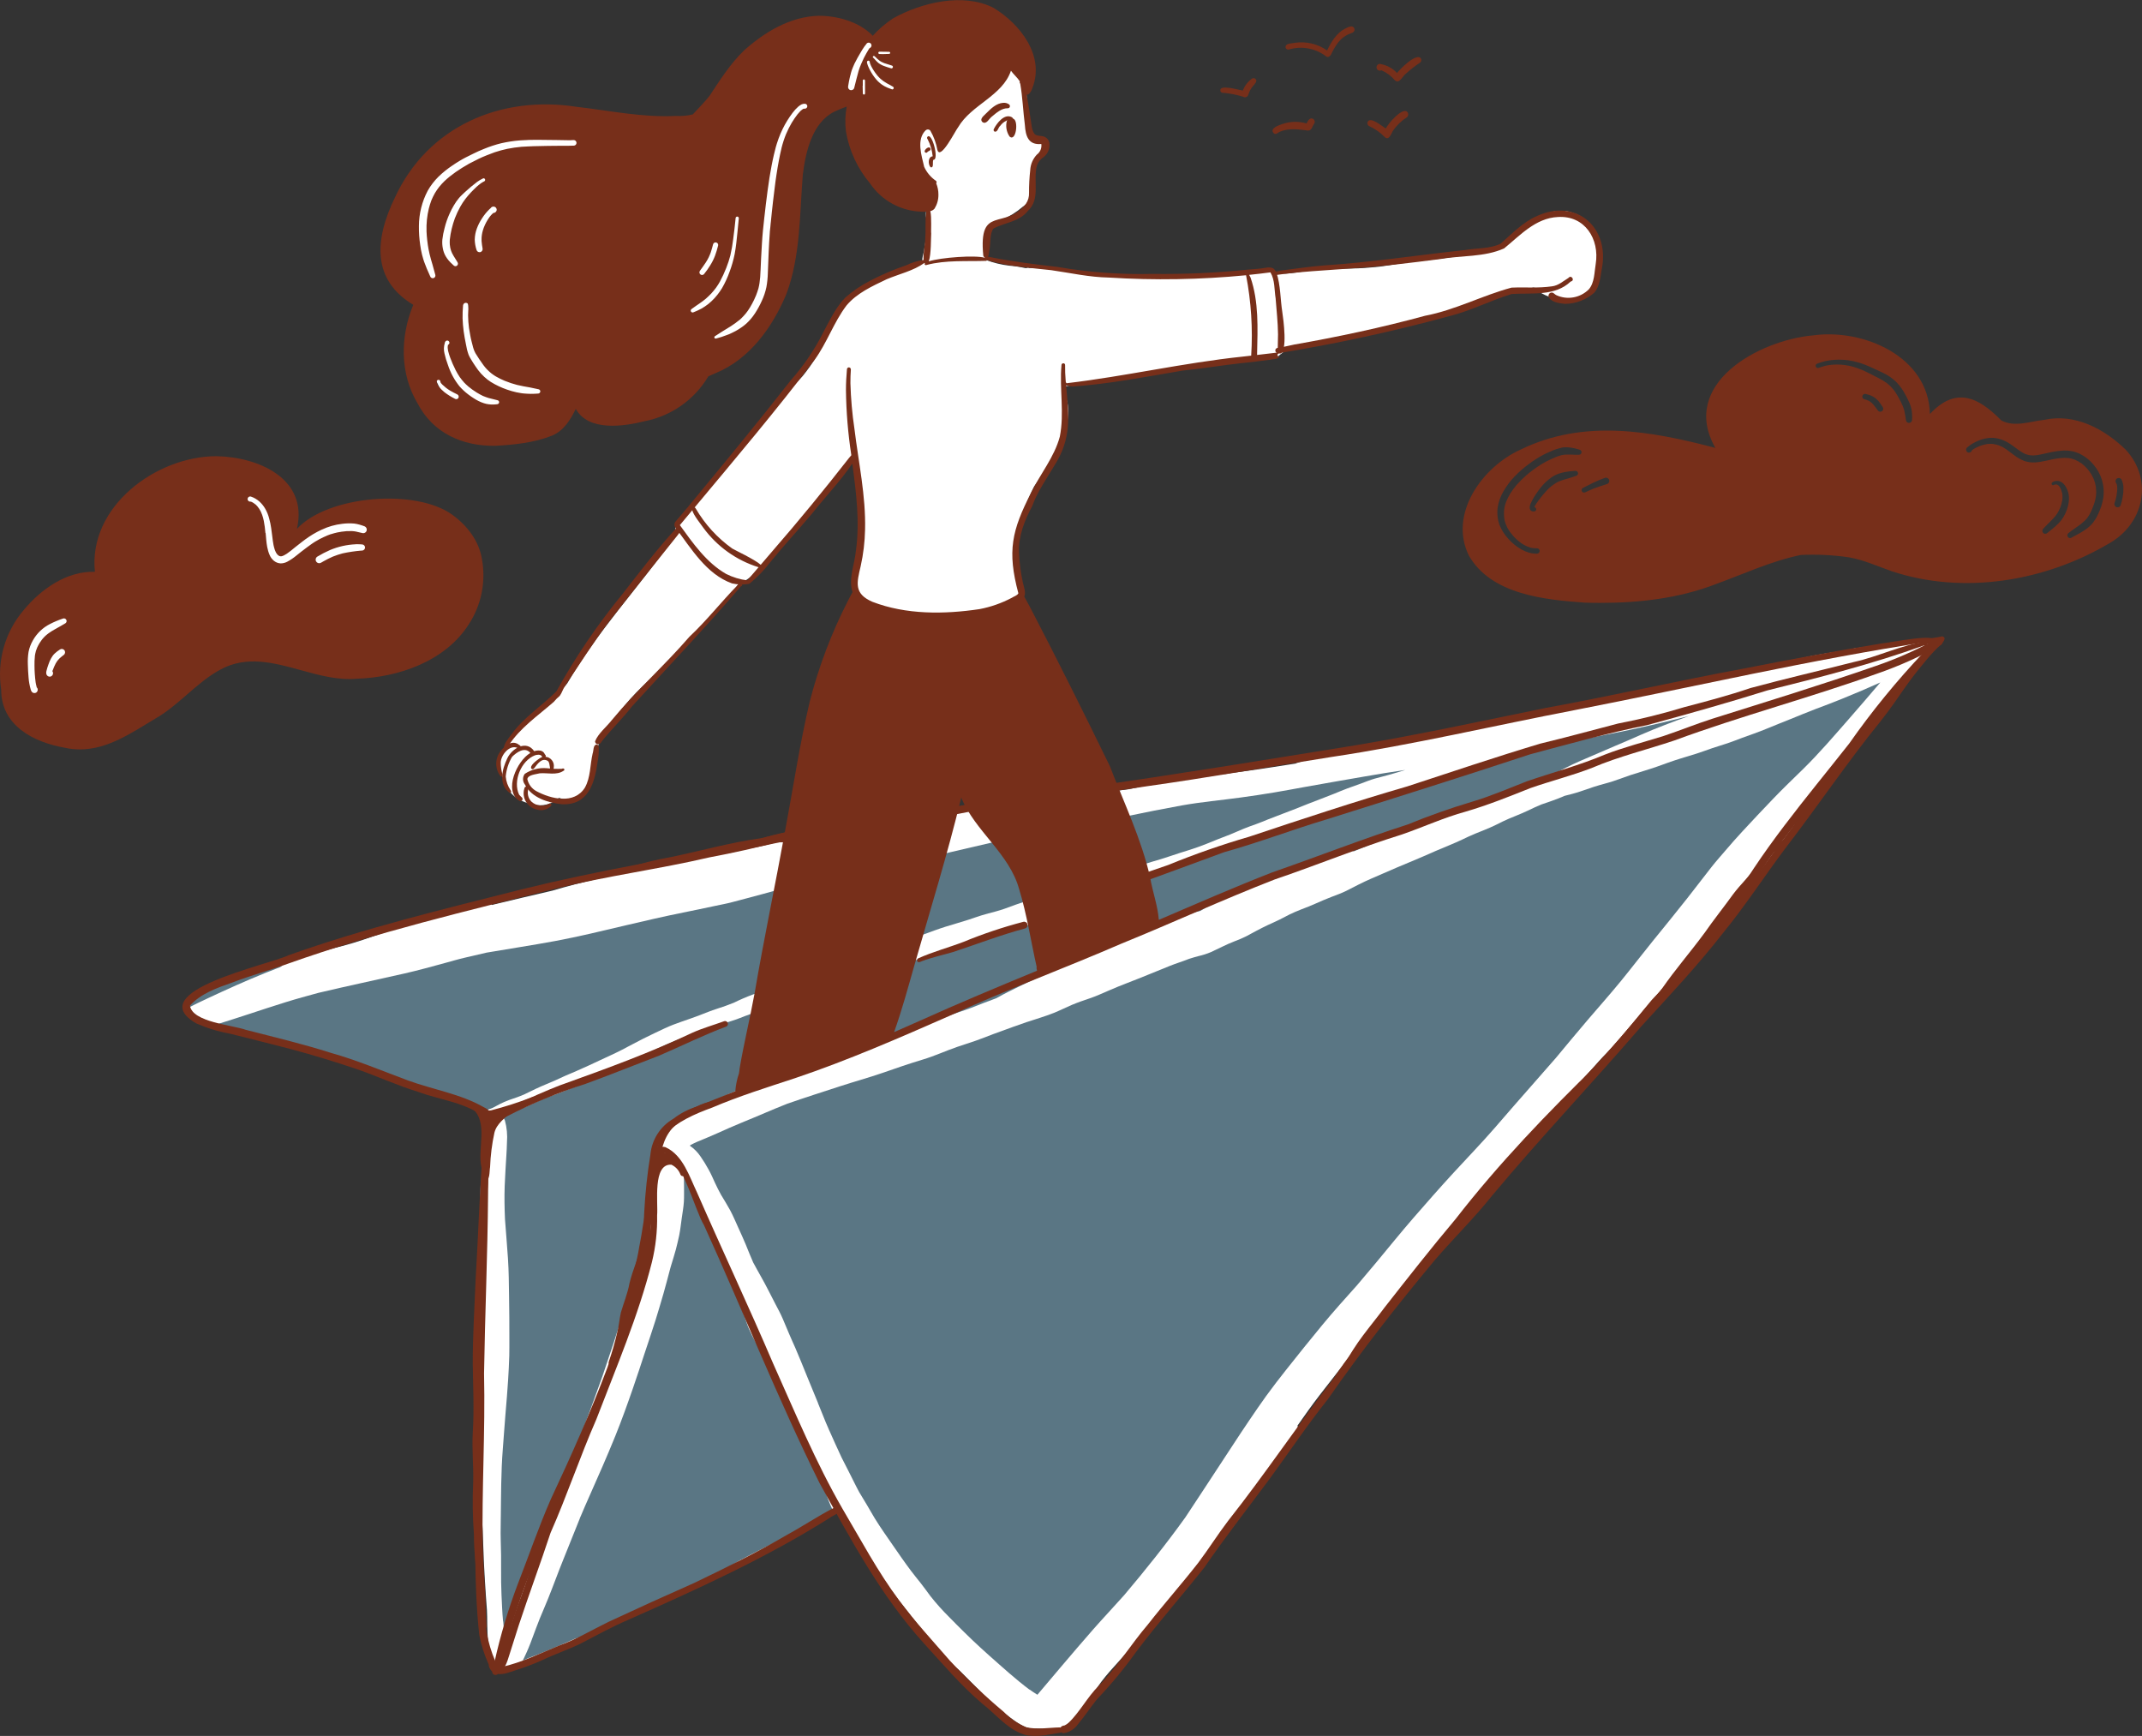 <svg xmlns="http://www.w3.org/2000/svg" id="Layer_1" viewBox="0 0 490 397.08"><rect x="0" y="0" width="490" height="397.08" fill="#333333" stroke="none"/><defs><style>.cls-1{fill:#fff;}.cls-2{fill:#772f1a;}.cls-3{fill:#5a7684;}.cls-4{fill:#c58882;}</style></defs><path class="cls-1" d="M7.11,158.78c-2.22-1.75-2.46-5.09-2.41-7.73,.47-5.32,4.34-9.55,8.79-12.13,2.03-1.33,5.48-1.24,5.43,1.86-.19,1.26-1.42,1.85-2.29,2.61,.72,.67,.43,1.81,.27,2.67,.27,.22,.43,.56,.44,.91v.07c.44-.57,1.26-.67,1.83-.23,.2,.15,.35,.36,.43,.6,.63,2.35-3.98,7.96-5.97,9.12-.54,2.07-2.21,2.78-3.91,1.43-.14,1.29-1.69,1.49-2.6,.84Z"></path><path class="cls-1" d="M63.03,130.35c-4.97-1.61-1.95-14.58-8.27-15.66-.79,.36-1.72,.01-2.07-.78-.36-.79-.01-1.72,.78-2.07,.13-.06,.26-.1,.4-.12,.91-.1,1.84-.08,2.74,.06,6.44,1.32,6.72,9.38,8.16,14.48,5.19-2.82,9.73-8.1,16.2-7.22,1.33,.18,2.67,.17,3.99-.04,1.37,.08,3,.6,3.64,1.92,1.19,5.01-5.99,2.91-8.76,2.92-4.7-.32-8.14,3.4-12.01,5.4-1.53,.58-3.08,1.69-4.79,1.12Z"></path><path class="cls-1" d="M69.12,130.96c-2.41-2.46,5.15-6.45,7.07-7.06,3.81-.91,7.78-.01,11.65-.42,1.23,.02,2.2,1.04,2.18,2.26-.02,.97-.66,1.81-1.59,2.08-2.28,.69-4.68,.94-7.05,.75-2.99-.6-6.09-.1-8.73,1.42-.3,1.45-2.49,1.95-3.53,.97Z"></path><path class="cls-1" d="M105.7,92.61c-2.79-.2-4.6-2.59-5.65-4.96-.38-1.02-1.74-2.68-.31-3.43,.55-.23,1.19,.03,1.42,.58,.77,2.66,3.25,3.79,5.61,4.7,.79,.48,1.05,1.52,.56,2.31-.34,.56-.98,.87-1.64,.8Z"></path><path class="cls-1" d="M110.45,94.12c-5.8-1.01-8.48-7.97-9.88-13.02-.09-1.4-1.6-4.81,.39-5.24,1.57-.14,1.29,1.66,1.53,2.69,.63,2.25,1.66,4.37,3.04,6.26,4.54,7.51,10.72,3.28,11.66,6.97,.11,3.08-4.69,2.63-6.75,2.35Z"></path><path class="cls-1" d="M120.96,91.91c-10.25-.4-14.89-9.37-15.69-18.56-.17-1.33-.29-2.66-.38-4,0-.6,.49-1.08,1.09-1.08,.54,0,.99,.4,1.07,.93,.12,1.48,.33,2.96,.64,4.42,.97,4.28,2.16,8.77,5.73,11.58,3.66,2.69,8.2,1.96,12.41,2.31,1.02,.29,1.6,1.35,1.31,2.37-.09,.3-.25,.58-.47,.81-1.51,1.43-3.78,1.23-5.71,1.21Z"></path><path class="cls-1" d="M101.93,84.21c-.59-2.16-.57-4.44-1.24-6.57-.46-.62-.33-1.49,.29-1.94,.62-.46,1.49-.33,1.94,.29,.06,.08,.11,.17,.15,.26,.72,2.43,1.16,4.93,1.32,7.45,.08,.63-.31,1.21-.92,1.39-.67,.18-1.37-.21-1.56-.88Z"></path><path class="cls-1" d="M115.18,93.5c-5.71-.9-10.53-5.02-13-10.16-.58-1.36-1.46-2.82-1.19-4.35,.16-.55,.74-.85,1.29-.69s.85,.74,.69,1.29c0,.02-.01,.04-.02,.07,1.23,5.07,4.78,9.27,9.59,11.31,1.05,.58,4.13,.21,3.8,1.89-.14,.49-.66,.78-1.15,.65Z"></path><path class="cls-1" d="M107.92,58.16c-.74-4.62,.58-9.96,4.46-12.85,1.49-1.18,4.27-1.77,5.2,.36,1.18,3.09-3.11,3.32-4.26,5.4-1.23,1.97-2.52,4.22-1.92,6.62,.13,.96-.54,1.84-1.5,1.97s-1.84-.54-1.97-1.5Z"></path><path class="cls-1" d="M102.31,61.16c-2.94-6.69-1.24-14.52,4.22-19.37,2.11-1.72,4.71-4.49,7.67-3.59,.97,.42,1.42,1.55,1,2.52-.06,.14-.14,.27-.23,.4-.54,.8-1.95,1.4-2.6,1.89-5.25,3.34-9.76,10.09-6.97,16.35,.59,.8,.41,1.93-.39,2.52-.8,.59-1.93,.41-2.52-.39-.07-.1-.13-.21-.19-.32Z"></path><path class="cls-1" d="M98.45,65.87c-.53-.23-.9-.73-.96-1.3-1.08-2.71-1.85-5.54-2.29-8.43-.69-3.26-1.52-6.72-.41-9.99,1.87-5.35,6.16-9.5,11.57-11.19,2.06-.55,4.07-1.25,6.14-1.73,1.34-.85,2.78-1.55,4.28-2.07,2.05-.59,4.18-.86,6.31-.81,3.73,.02,7.47-.21,11.2,0,2.26,.1,4.16,1.38,6.28,1.96,1.11,.56,3.06,1.06,2.4,2.71-2.21,3.09-11.48,1.88-15.04,1.64-4.87,.07-9.77-.04-14.55,1.03-3.95,.72-7.67,2.4-10.81,4.91-1.49,1.94-3.25,3.86-4.1,6.18-.46,2.57,.26,5.16,.65,7.7,.47,2.21,.56,4.49,1.02,6.7,.65,.61,.69,1.63,.08,2.28-.45,.49-1.16,.64-1.78,.4Z"></path><path class="cls-1" d="M159.83,64.22c-.64-.36-.97-1.11-.79-1.82,.11-.43,.38-.79,.76-1.03,1.1-2.25,.98-4.99,2.36-7.1,.59-.78,1.63-1.08,2.55-.73,3.54,1.8-.74,7.52-2.45,9.43-.11,.9-.94,1.55-1.84,1.43-.2-.03-.4-.09-.58-.19Z"></path><path class="cls-1" d="M153.79,73.57c-.32-1.16,.35-2.36,1.51-2.69,1.47-.9,2.86-1.92,4.16-3.05,2.14-2.25,3.93-4.8,5.31-7.58,1.27-3.29,2.08-6.73,2.42-10.24-.18-.67,.23-1.37,.9-1.54,.07-.02,.14-.03,.21-.04,1.93,.13,.92,2.8,1.22,4.08,.07,4.13-.1,8.37-2.24,12.03-1.52,2.78-3.5,5.29-5.85,7.41-1.97,1.45-6,5.28-7.64,1.62Z"></path><path class="cls-1" d="M159.33,64.21c-2.49-1.13,1.74-5.13,2.7-6.35,.51-.51,1.33-.51,1.84,0,.45,.45,.51,1.16,.14,1.68-.96,1.07-1.86,2.2-2.69,3.37-.31,.82-1,1.71-1.98,1.3Z"></path><path class="cls-1" d="M162.76,77.52c-.42-.01-.57-.64-.12-.76,.13-.04,.25-.09,.37-.16,1.44-1.3,2.95-2.53,4.52-3.67,2.58-2.61,4.99-5.75,5.74-9.41,.84-5.83,0-11.81,.5-17.68,1.28-6.38,2.17-13.02,5.05-18.92,1.42-2.83,3.66-5.6,7-5.98,.89-.24,1.81,.28,2.05,1.16,.15,.56,0,1.15-.38,1.58-.3,.31-.58,.63-.87,.95-4.58,3.2-6.34,9.08-7.07,14.24-.42,3.8-1.97,7.51-2.22,11.31,.2,6.61,1.12,13.87-2.29,19.85-2.99,4.05-6.96,7.77-12.31,7.48h.03Z"></path><path class="cls-1" d="M193.42,21.01c-1.85-1.73-.63-4.65,.13-6.62,.77-1.99,1.97-3.78,3.52-5.24,.61-.8,1.76-.95,2.56-.34,.05,.04,.1,.08,.14,.12,1.6,1.66-.66,2.79-1.12,4.3-.8,2.37-.87,4.96-1.76,7.27-.62,1.07-1.99,1.44-3.06,.82-.15-.09-.29-.19-.41-.31Z"></path><path class="cls-1" d="M204.45,13.68c-7.22-.16-4.91-5.92-1.94-3.99,1.36,.12,2.88,.04,4.07,.81,.77,.6,.91,1.7,.32,2.47-.22,.28-.52,.49-.86,.6-.52,.13-1.05,.16-1.58,.1Z"></path><path class="cls-1" d="M203.76,16.99c-2.05-.16-6.5-3.56-4.23-5.66,.73-.57,1.79-.43,2.35,.3,.07,.09,.13,.18,.18,.28,1.77,.96,5.4,.57,5.3,3.38-.18,1.8-2.16,2.04-3.6,1.7Z"></path><path class="cls-1" d="M204.16,22.15c-3.86-.33-7.42-4.16-6.86-8.12-.1-.62,.1-1.26,.55-1.7,.46-.36,1.08-.41,1.6-.13,1.25,.75,.28,2.61,1.77,3.25,1.86,1.31,4.1,2.16,5.65,3.85,1.27,1.84-1,3.15-2.71,2.86Z"></path><path class="cls-1" d="M197.68,24.09c-1.65-1.32-1.64-3.82-1.44-5.61,0-1.21-.14-2.78,1.48-2.87,2.27,.07,1.16,2.55,1.91,3.89,.58,.68,1.06,1.43,1.43,2.24,.45,1.07-.05,2.31-1.12,2.76-.76,.32-1.65,.17-2.25-.4Z"></path><path class="cls-1" d="M433.4,147.18c2.23-.45,11.43-2.51,7.31,2.3-3.33,4.06-6.35,8.32-9.7,12.33-2.52,2.38-4.86,4.95-7,7.68-1.98,2.34-3.29,4.94-5.46,7.05-.74,1.07-1.49,2.13-2.2,3.22-3.69,4.96-6.56,10.5-10.25,15.46-.02,.04-.05,.07-.08,.1,.02-.02,.04-.05,.05-.07-9.61,11.51-19.14,23.08-28.27,34.98-3.65,5-8.73,8.62-12.72,13.3-2.77,3.11-5.59,6.18-8.51,9.15-.9,1.4-1.87,2.76-2.91,4.05-4.05,4.66-8.23,9.29-12.31,13.9-4.7,5-9.55,9.86-13.89,15.19-8.19,11.36-17.03,22.21-25.58,33.3-1.77,2.29-3.42,4.64-5.07,6.98,.44,.79-1.25,2.73-1.53,3.45-1.74,2.74-3.9,5.24-5.58,8.01,.02-.03,.04-.07,.07-.11-7.81,14.24-19.76,25.47-29.91,37.96-2.45,3.28-5.45,6.02-7.91,9.26-1.64,2.12-4.64,7.86-7.66,9.58-.59,1.97-6.37,.95-8.01,1.21-2.02-.12-3.79-1.57-5.34-2.68-4.21-3.11-7.73-7.03-11.46-10.68-5.58-4.79-9.68-10.9-14.28-16.52-2.76-3.67-5.27-7.52-7.52-11.53-1.91-3.14-4.3-5.95-6.3-9.04-.27,.16-.53,.34-.76,.55-12.49,7.4-25.1,14.42-38.48,20.01-8.22,3.71-16.22,7.86-24.48,11.5-2.98,1.52-6.05,2.86-9.19,4-.7,.22-1.42,.37-2.14,.47h0c-.54,.17-1.13,.17-1.66-.02-3.84-1.38-3.04-9.84-3.28-13.22-.36-4.7-.66-9.44-.82-14.14-.27-10.68-1.63-21.32-1.08-32,.1-3.11,.16-6.42,.42-9.48,.21-3.13,.78-6.27,.96-9.41-.71-.29-1.1-1.06-.89-1.8,.13-1.68,.37-3.36,.5-5.04,.1-1.49,.21-2.95,.32-4.4-1.68-1.09,.33-15.18,.3-17.11,.19-2.26,.33-4.48,.6-6.71,0-.03,0-.07,0-.1-.24-4.53,.67-9.01,.55-13.48-4.52-2.54-9.65-3.69-14.47-5.5-3.95-1.38-7.55-3.59-11.45-5.08-10.26-3.78-21.04-5.69-31.68-8.04-2.88-.79-5.7-1.8-8.43-3.04-2-.76-2.9-1.79-2.82-2.87-.08,.04-.17,.05-.25,.01-.35-.2-.04-.64,.26-.67,.08-.06,.15-.12,.23-.18,.56-.92,1.37-1.67,2.33-2.17,1.49-.9,1.77-.81,1.53-.3,1.81-.89,3.7-1.63,5.63-2.23-.03-.05-.05-.1-.06-.15-.06-.27,.11-.53,.37-.59,.01,0,.03,0,.04,0,2.1-.66,4.2-1.27,6.34-1.78,6.15-1.94,12.14-4.15,18.39-5.62,6.61-1.71,12.73-4.58,19.41-5.98,.88-.2,1.77-.39,2.65-.59,3.77-1.14,7.54-2.26,11.3-3.42,.37-.12,.76,.07,.89,.44,.01,.04,.03,.09,.03,.14,4.64-1.11,9.27-2.22,13.91-3.29,6.82-2.02,13.75-3.59,20.77-4.72,10.17-1.78,19.95-5.17,30.16-6.74,.05-.21,.23-.37,.45-.4,1.23-.19,2.45-.42,3.69-.58,.56-.07,1.12-.13,1.68-.21,.7-.09,1.6-.32,2.07,.38,.08,.13,.14,.28,.16,.43,3.2-.73,6.38-1.54,9.64-2.04,3.98-.98,7.91-1.09,11.92-1.68,3.16-.74,6.12-1.1,9.19-1.89,1.88-.84,3.88-1.4,5.92-1.68,6.49-.65,13.05-1.27,19.47-2.28,5.57-.58,11.16-.99,16.71-1.79,5.92-1.32,11.94-2.06,17.92-3.03,.96-.12,1.91-.22,2.87-.32,.07-.1,.19-.16,.31-.15,.3,.02,.59,.03,.88,.03,.09-.01,.18-.02,.27-.03,.77-.15,1.55-.27,2.33-.35,1.79-.23,3.58-.48,5.36-.75,.02,0,.03,0,.05,0,.9-.15,1.8-.29,2.7-.41,1.82-.28,3.64-.56,5.46-.85,.04-.04,.09-.06,.15-.08,2.48-.89,5.03-1.58,7.61-2.09,5.42-.78,10.7-2.3,16.11-3.2,2.05-.46,4.11-.89,6.18-1.31,.24-.06,.48-.12,.73-.19,10.25-2.56,20.65-4.47,31.13-5.73,.92,.07,3.15-.6,4.27-.24,2.04-.48,4.08-.95,6.14-1.36,3.49-.64,6.89-1.59,10.35-2.29,4.57-.82,9.17-1.47,13.66-2.69,9.54-2.38,18.96-5.38,28.75-6.55,1.23-.15,4.46-1.34,5.55-.51,2.14-.42,4.28-.83,6.4-1.25Z"></path><path class="cls-1" d="M360.38,48.89c7.03,3.22,7.17,11.09,3.61,17.04-1.19,2.31-5.02,2.51-7.34,2.44-2.15-.21-4.18-1.13-5.77-2.6-1.93,.35-3.88,.56-5.83,.63-.07,0-.13-.01-.2-.01-3.02,1.53-6.18,2.74-9.44,3.63-12.56,4.02-25.59,6.63-38.4,9.48-.32-.06-.57-.32-.62-.64-.33,.09-.66,.18-.99,.27-1.26,1.01-2.61,1.96-3.03,2.39-1.84,1.06-4.23,.68-6.3,.93-4.3,.17-8.59,.63-12.83,1.38-3.85,.55-7.6,1.7-11.48,1.97-2.25,.13-4.49,.41-6.7,.83-3.31,.73-6.66,1.25-10.04,1.54h0c-.47,.07-.94,.13-1.41,.2,0,1.29,.2,2.58,.6,3.81,.26,1.73,.17,3.49-.26,5.18-1.27,5.3-4.42,9.54-7.4,13.95-3.18,6.17-4.56,13.12-3.99,20.04,.15,1.79,.55,3.57,.55,5.37-.02,.44-.33,.81-.76,.91-.28,.06-.56,0-.79-.17-4.41,3.35-14.2,3.76-19.2,3.67-4.41-.28-9.37-.23-13.29-2.46-.39-.28-.82-.55-1.23-.84-.12,.23-.35,.39-.61,.4-.36,.03-.69-.18-.82-.52-.07-.27-.12-.54-.15-.82-.24,0-.46-.09-.65-.24-.4-.43-.31-1.27-.27-1.75,.19-1.73,.49-3.45,.9-5.14,.46-1.95,.86-3.92,1.35-5.86-.04-3.45-.35-6.91-.55-10.35-.25-3.24-.8-6.45-1.65-9.58-.26,.31-.49,.64-.68,1-2.47,4.05-5.74,7.52-8.55,11.33-3.74,4.03-7.12,8.4-11.22,12.08-1.58,1.94-3.11,4.14-5.6,4.86-.23,.22-.45,.45-.68,.68-.36,.89-.83,1.73-1.39,2.51-1.48,1.85-3.49,3.24-5.09,4.97-2.54,3.06-5.26,5.98-7.98,8.88-3.78,3.68-7.97,7-11.3,11.11-1.7,2.11-3.28,4.25-4.85,6.39-.71,1.43-1.3,2.91-1.79,4.43-.55,3.12-1.09,6.29-2.89,8.97-.66,1.45-2.29,1.73-3.73,1.62-.61,.02-1.21-.09-1.78-.3-1.32,1.24-3.11,1.85-4.91,1.67-3.05-.38-6.33-1.76-7.23-4.97-.72-1.6-1.9-3.1-1.45-4.97,.19-1.47,.85-2.83,1.89-3.88,2.95-6.03,9.69-8.77,13.6-14.03,6.8-11.77,16.18-21.78,24.01-32.8,.1-.37,.31-.71,.62-.94,0-.84,.1-1.68,.29-2.5,1.29-1.76,3.11-3.15,4.45-4.89,3.47-3.88,6.91-8.09,10.07-12.15,2.13-3.23,4.49-6.3,7.07-9.18,2.21-2.79,4.98-5.2,7.32-7.81,2.34-2.84,4.23-6.02,5.58-9.45,2.05-4.85,5.16-9.62,10.15-11.71,.97-.45,1.98-.79,3.02-1.02,2.32-.82,4.61-1.72,6.85-2.74,.58-.22,1.22-.67,1.86-.92-.28-1.05,.27-2.16,.38-3.21,.41-2.17,.61-4.36,.6-6.57-.48-1.37-.2-2.89,.74-4,1.7-2.9-1.77-5.59-3.05-7.94-1.56-2.52-1.78-5.64-.6-8.35,.53-1.36,2.05-2.03,3.41-1.5,.55,.21,1.01,.6,1.31,1.1,.31,.66,.97,1.61,1.35,2.54,.94-1.4,1.77-2.87,2.47-4.4,2.5-4.12,6.24-7.32,10.03-10.23,.68-.79,1.4-1.55,2.17-2.26,.27-.4,.65-.71,1.1-.87,4.43-.69,3.61,8.01,4.18,10.85,.45,2.08-1.29,6.2,1.83,6.58,.82,0,1.53,.57,1.7,1.37,.08,.91-.24,1.8-.87,2.46-1.82,1.42-1.67,3.35-1.51,5.41-.24,2.18-.24,4.85-2.35,6.12-1.45,1.25-3.09,2.27-4.86,3.01-1.21,.62-2.6,1.02-2.92,2.49-.73,1.62,.05,4.79-.62,6.66,1.7,.65,3.48,1.08,5.29,1.3,1.26,.09,2.51,.28,3.75,.57l.17-.02h.15c.16-.11,.37-.12,.53-.01,2.46,0,4.92,.16,7.36,.49,6.07,.33,12.01,1.57,18.07,1.59,7.44,.07,14.87-.3,22.31-.74,1.84-.04,3.52-.47,5.27-.54,.93-.11,2.09-.44,2.9,.13,.14,.03,.27,.12,.36,.24,3.3,.51,6.54-.64,9.81-.83,4.07-.32,8.15-.05,12.22-.48,2.62-.16,5.12-.7,7.66-1.09,3.56-.49,7.15-.71,10.7-1.26,2.97-.38,5.9-1.06,8.72-2.05,1.25-.45,2.72-.29,3.85-1.03,2.36-1.96,4.32-4.43,7.03-5.95,2.67-1.47,5.82-2.22,8.67-.85Z"></path><path class="cls-3" d="M119.85,379.3c.71-1.46,1.34-2.96,1.89-4.49,.57-1.54,1.14-3.08,1.75-4.61,.61-1.51,1.28-2.99,1.88-4.5,1.2-2.97,2.28-5.98,3.48-8.94,1.27-3.13,2.53-6.27,3.78-9.41h0s.02-.06,.02-.08c.79-1.89,1.61-3.75,2.44-5.62-.01,.03-.02,.06-.04,.09,1.9-4.26,3.77-8.53,5.53-12.84h0s0,0,0,0v-.02c.07-.15,.13-.29,.19-.44-.02,.04-.03,.08-.05,.12,1.49-3.68,2.83-7.43,4.13-11.18-.01,.02-.02,.05-.03,.08,.92-2.65,1.79-5.32,2.67-7.99,.85-2.57,1.73-5.13,2.54-7.72l-.15,.48c.66-2.11,1.28-4.23,1.9-6.36,.55-1.89,1.03-3.81,1.54-5.71,.06-.21,.12-.42,.18-.63,.37-1.24,.78-2.48,1.11-3.73,.27-1.05,.52-2.1,.75-3.16,.01-.05,.02-.11,.03-.16,.25-1.27,.38-2.53,.56-3.8,.17-1.25,.41-2.5,.49-3.76,.07-1.12,.03-2.27,.04-3.39,0-1.01-.03-2.02-.04-3.03,.37,.57,.7,1.17,1.03,1.76h0s0-.03,0-.03v.02c.68,1.27,1.35,2.55,2.03,3.82-.03-.06-.06-.12-.09-.17,.07,.13,.15,.27,.22,.41-.03-.06-.06-.11-.1-.17,.13,.23,.25,.47,.38,.71-.01-.02-.02-.03-.03-.05,.11,.21,.23,.42,.34,.63l-.02-.03-.05-.1s.03,.07,.05,.1c.04,.08,.09,.16,.13,.24,0-.01,0-.02-.01-.03,.02,.03,.03,.06,.05,.09v-.02s-.03-.04-.03-.04l.02,.04v.02s.03,.03,.03,.03c0,.02,.02,.04,.03,.06v-.02c.74,1.45,1.36,2.98,1.99,4.48,.65,1.55,1.31,3.09,1.93,4.65h0s0,0,0,0h0c.5,1.32,1,2.64,1.54,3.94,.53,1.27,1.05,2.54,1.51,3.83,.54,1.79,1.04,3.58,1.73,5.32l-.03-.08c.4,1.01,.79,2.01,1.16,3.03,.37,1.04,.68,2.12,1.13,3.13,.44,1.02,.95,2.01,1.5,2.98,.51,.88,1,1.77,1.49,2.67,.37,.75,.74,1.49,1.12,2.24,.46,.92,1.01,1.79,1.53,2.67,.42,.75,.83,1.49,1.23,2.26,.37,.74,.71,1.49,1.08,2.23,.81,1.62,1.69,3.21,2.51,4.82,.35,.8,.69,1.6,1.01,2.42,.3,.77,.59,1.55,.95,2.29,.69,1.43,1.42,2.84,2.02,4.32,.34,1.03,.59,2.1,.98,3.12,.39,1.04,.84,2.06,1.26,3.09,0,.01,0,.02,.01,.03h0s0,.03,0,.03c.01,.03,.02,.06,.04,.09v-.02c.02,.06,.04,.11,.07,.17-.02-.05-.04-.11-.07-.16,.66,1.67,1.17,3.39,1.89,5.04,.2,.47,.43,.93,.66,1.39-3.2,1.64-6.22,3.5-9.43,5.12-4.17,2-8.29,4.08-12.35,6.25-2.56,1.64-5.2,3.15-7.92,4.54-5.95,2.96-11.81,5.88-17.86,8.6-1.72,.82-3.5,1.51-5.33,2.06-2.1,.86-4.21,1.9-6.35,2.57-3.48,1.57-6.99,3.03-10.56,4.4-.43,.17-.86,.37-1.3,.56,.1-.18,.2-.37,.29-.55Z"></path><path class="cls-3" d="M188.07,339.23v-.02h0l.04,.1s-.02-.06-.03-.08Z"></path><path class="cls-3" d="M188.06,339.2v-.02s0,.03,0,.03h0Z"></path><path class="cls-3" d="M188.05,339.16v-.02s0,.04,0,.04v-.02Z"></path><path class="cls-3" d="M160.38,275.72v-.02s.02,.06,.02,.06c0,0-.01-.03-.02-.04Z"></path><path class="cls-3" d="M235.47,386.47c-3.16-2.37-6.1-5.06-9.06-7.67-1.35-1.2-2.68-2.42-3.99-3.66-1.33-1.25-2.6-2.56-3.9-3.83,.09,.09,.18,.18,.28,.27-.62-.63-1.24-1.25-1.86-1.88l.27,.27c-1.55-1.53-3.01-3.15-4.36-4.86-.72-.96-1.41-1.94-2.15-2.88-.75-.96-1.53-1.89-2.26-2.86-1.43-1.9-2.78-3.85-4.13-5.81-1.42-2.06-2.87-4.09-4.18-6.22-.61-1-1.18-2.02-1.77-3.02s-1.2-1.98-1.79-2.97c-.14-.27-.29-.54-.43-.8,.05,.09,.09,.17,.14,.25-.12-.22-.23-.43-.35-.66-1.11-2.26-2.27-4.49-3.41-6.74-.94-2.04-1.89-4.08-2.79-6.14h0s0,0,0,0v.02c-.05-.14-.12-.28-.18-.42l.07,.15c-.26-.61-.53-1.21-.79-1.82,.03,.07,.06,.14,.09,.21-.57-1.42-1.15-2.83-1.72-4.25v.03s-.02-.08-.04-.11c.01,.03,.02,.06,.04,.08-.02-.04-.03-.08-.05-.12h0s0-.03,0-.03v-.02s0,.02,0,.02h0s-.02-.05-.04-.08v.02s.02,.03,.02,.03v-.03c-.83-2.02-1.66-4.04-2.49-6.06-.91-2.23-1.79-4.46-2.75-6.66-.45-1.03-.93-2.04-1.36-3.08-.48-1.16-.97-2.32-1.47-3.48-.49-1.13-1.07-2.23-1.65-3.31-.54-1.02-1.07-2.05-1.58-3.08-1.11-2.21-2.38-4.32-3.54-6.5-.59-1.34-1.13-2.71-1.68-4.06-.54-1.32-1.15-2.62-1.74-3.93s-1.15-2.64-1.83-3.92c-.66-1.22-1.4-2.39-2.11-3.58-.48-.89-.95-1.79-1.37-2.71-.47-1.02-.92-2.09-1.48-3.07-.56-1.03-1.17-2.02-1.84-2.98-.64-.95-1.45-1.76-2.38-2.41l-.04-.03,.13-.16c.48-.26,.98-.49,1.48-.72,1.62-.69,3.26-1.33,4.87-2.07,1.74-.8,3.5-1.56,5.26-2.29,.17-.07,.34-.13,.51-.2h-.04c3.38-1.35,6.7-2.86,10.09-4.18,3.98-1.39,8-2.66,12-3.97,3.21-1.05,6.47-1.94,9.67-3.04,3.08-1.07,6.16-2.14,9.29-3.08,2.69-.8,5.23-1.99,7.88-2.9,1.4-.48,2.81-.91,4.2-1.4s2.74-1.02,4.11-1.55c1.52-.57,3.04-1.11,4.56-1.66,.04-.01,.08-.03,.12-.04,.07-.02,.14-.05,.21-.07,.02,0,.03-.01,.05-.02,.88-.31,1.76-.62,2.64-.93l.14-.04c2.01-.67,4.05-1.26,6.02-2.04,1.43-.57,2.8-1.27,4.21-1.87,1.31-.55,2.65-1.01,3.99-1.46,1.54-.52,3.02-1.2,4.5-1.84,1.34-.58,2.7-1.14,4.06-1.66,3.29-1.26,6.53-2.62,9.79-3.93,1.4-.57,2.86-1,4.26-1.56,.08-.03,.16-.07,.25-.09,.7-.22,1.39-.43,2.09-.61,.97-.22,1.92-.52,2.84-.91,1.81-.82,3.56-1.77,5.42-2.48,.88-.32,1.74-.69,2.58-1.1,.83-.43,1.65-.88,2.46-1.32s1.67-.86,2.52-1.27c.91-.42,1.84-.82,2.74-1.27,.78-.39,1.55-.82,2.33-1.2,.85-.41,1.71-.78,2.59-1.12,1.13-.43,2.25-.87,3.35-1.36,1.18-.53,2.37-1.03,3.57-1.5l.2-.08s-.03,.01-.04,.02c1.09-.41,2.17-.81,3.22-1.32,.94-.46,1.87-.95,2.8-1.43,1.87-.96,3.81-1.75,5.73-2.59,1.98-.86,3.96-1.73,5.96-2.54,2.03-.83,4.02-1.71,6.02-2.59,2.05-.89,4.14-1.68,6.16-2.65,.97-.47,1.95-.94,2.96-1.34,1.09-.43,2.18-.87,3.25-1.33,1-.43,1.98-.93,2.96-1.42,.94-.46,1.91-.85,2.87-1.24,1.03-.42,2.06-.85,3.06-1.33,.96-.46,1.92-.92,2.91-1.32,1.24-.43,2.49-.83,3.71-1.31,.54-.21,1.07-.43,1.6-.66,1.19-.3,2.4-.6,3.55-.99,1.09-.37,2.17-.74,3.26-1.11,.83-.27,1.69-.49,2.53-.73,.53-.16,1.08-.29,1.61-.47,.54-.19,1.08-.38,1.63-.57,.85-.29,1.68-.61,2.53-.89,2-.65,4.01-1.22,5.99-1.91,.87-.3,1.73-.62,2.59-.93,.92-.33,1.84-.63,2.77-.92,1.25-.37,2.5-.75,3.75-1.15,1.19-.38,2.36-.83,3.54-1.23,1.14-.39,2.31-.72,3.46-1.11,1.12-.37,2.22-.82,3.33-1.23,1.89-.7,3.8-1.33,5.66-2.11,1.79-.75,3.6-1.45,5.4-2.18,1.95-.79,3.89-1.6,5.86-2.35s3.98-1.48,5.94-2.29c-.1,.04-.21,.09-.32,.13,1.62-.66,3.24-1.34,4.86-2.02,1.43-.61,2.84-1.24,4.26-1.87-2.37,2.79-4.75,5.57-7.17,8.33-3.4,3.88-6.77,7.82-10.45,11.44-2.3,2.25-4.64,4.48-6.86,6.8-2.4,2.5-4.78,5.03-7.13,7.57-1.28,1.38-2.52,2.79-3.74,4.22-1.08,1.27-2.2,2.51-3.23,3.82-1.87,2.38-3.7,4.79-5.57,7.17-2.6,3.29-5.24,6.54-7.89,9.79-2.46,3.03-4.83,6.14-7.3,9.16-2.46,3-5.03,5.9-7.55,8.84-2.48,2.9-4.9,5.83-7.33,8.75-3.16,3.66-6.39,7.24-9.55,10.89-2.97,3.44-5.92,6.89-9.04,10.2-3.21,3.41-6.38,6.84-9.48,10.35-3.01,3.4-6.01,6.83-8.89,10.34-2.81,3.42-5.63,6.84-8.51,10.2-2.68,2.99-5.37,5.97-7.93,9.07-2.82,3.42-5.6,6.87-8.35,10.35-1.54,1.95-3.05,3.9-4.51,5.91-1.35,1.86-2.63,3.77-3.93,5.67-2.51,3.7-4.92,7.47-7.39,11.2-2.4,3.62-4.75,7.29-7.17,10.9-4.4,6.13-9.11,12.02-13.98,17.78-2.34,2.63-4.76,5.19-7.09,7.83-2.5,2.84-4.94,5.73-7.4,8.61-1.8,2.11-3.59,4.23-5.38,6.36-.61-.37-1.2-.77-1.79-1.19Z"></path><path class="cls-3" d="M187.13,321.03h0s.02,.05,.02,.05l-.02-.05Z"></path><path class="cls-3" d="M205.42,231.59c1.12-3.86,2.16-7.75,3.11-11.65,.53-.18,1.07-.36,1.61-.54,1.82-.59,3.62-1.22,5.42-1.85,1.69-.59,3.41-1.08,5.14-1.57,1.68-.48,3.34-1.03,5-1.55,1.78-.47,3.58-.84,5.34-1.37,1.62-.49,3.2-1.13,4.8-1.68l.86-.3c.4,3.86,.19,7.81,.93,11.59,5.45-1.43,10.46-4.27,15.46-6.74,3.05-1.51,6.3-2.54,9.44-3.85,.13-.05,.27-.11,.4-.17,0-3.72-.29-7.43-.88-11.11-.02-.14-.04-.28-.06-.41,.15-.07,.31-.14,.46-.21,1.25-.46,2.52-.79,3.78-1.2,1.94-.65,3.83-1.4,5.8-1.98,1.03-.31,2.08-.59,3.1-.95,1.05-.38,2.1-.75,3.15-1.13,.9-.33,1.82-.6,2.74-.89,1.05-.33,2.1-.68,3.13-1.06s2.07-.74,3.11-1.08c.93-.3,1.87-.6,2.8-.92h-.02c.9-.3,1.8-.61,2.7-.92h-.02s.31-.09,.31-.09c2.07-.64,4.14-1.29,6.17-2.04,2.12-.79,4.25-1.55,6.36-2.35,.91-.34,1.81-.72,2.71-1.08,.93-.37,1.87-.71,2.81-1.03,1.05-.36,2.09-.75,3.14-1.1,.51-.17,1.03-.38,1.55-.52,.46-.12,.91-.25,1.36-.37,1.3-.32,2.6-.65,3.89-1.05,1.32-.42,2.64-.83,3.98-1.21,.36-.1,.71-.19,1.05-.29h0s.05-.02,.07-.02h0s.05-.01,.08-.02h0c.08-.02,.15-.04,.22-.06-.02,0-.04,.01-.07,.01,.05,0,.09-.02,.14-.04h-.03s.12-.02,.12-.02c.02,0,.04,0,.05-.01,.03,0,.05-.01,.08-.02,1.17-.32,2.34-.63,3.5-.99,1.06-.33,2.12-.66,3.18-.97,1.18-.34,2.39-.58,3.55-.96,1.08-.35,2.16-.71,3.24-1.08h0c.21-.06,.43-.13,.64-.19,0,0,0,0,.01,0,0,0,.02,0,.02,0,.05-.01,.1-.03,.15-.04l.11-.03h-.04c.71-.2,1.42-.41,2.14-.62s1.39-.46,2.09-.73c.73-.27,1.44-.58,2.16-.9,.39-.18,.78-.37,1.16-.57,1.79-.34,3.59-.69,5.38-1.03,5.16-.96,10.31-1.96,15.46-2.99,4.37-.88,8.74-1.84,13.07-2.91,1.28-.31,2.57-.63,3.85-.95-1.87,.66-3.74,1.34-5.59,2.07-1.82,.71-3.64,1.43-5.42,2.22-1.95,.87-3.91,1.71-5.88,2.54-1.79,.75-3.57,1.55-5.36,2.31-1.99,.85-3.98,1.68-5.91,2.68,.09-.05,.18-.09,.26-.14-.91,.47-1.83,.93-2.73,1.42-.33,.17-.65,.35-.98,.53l-.08,.04c-1.15,.41-2.3,.83-3.44,1.27-2.24,.87-4.47,1.76-6.71,2.64-2.16,.84-4.26,1.83-6.38,2.76l.32-.14c-.24,.11-.49,.21-.73,.31-.15,.05-.3,.1-.44,.16-.4,.05-.78,.21-1.09,.46-1.17,.46-2.36,.89-3.54,1.32-1.91,.71-3.78,1.5-5.73,2.09-1.23,.34-2.47,.66-3.67,1.1-.31-.05-.62-.02-.92,.07-.23,.07-.47,.14-.7,.21l-.15,.05h-.02c-.07,.02-.15,.05-.23,.08-.21,.08-.42,.15-.63,.23h.02s-.03,0-.03,0h0c-.52,.2-1.04,.41-1.55,.63,.11-.04,.21-.09,.32-.13-.63,.27-1.26,.54-1.88,.83-1.18,.54-2.35,1.12-3.56,1.61s-2.41,.98-3.62,1.47l-.63,.26c-.22-.1-.47-.14-.71-.11-.73,.08-1.43,.2-2.15,.34-.25,.05-.5,.12-.75,.19-.35,.09-.71,.16-1.05,.27-.87,.29-1.75,.57-2.6,.9-.66,.26-1.32,.52-1.98,.78-4,.64-7.73,2.38-11.44,3.92l-2.53,1.04c-.4,.16-.79,.37-1.19,.56-.46,.22-.92,.43-1.37,.66-.77,.38-1.55,.76-2.33,1.14-.82,.4-1.67,.78-2.46,1.22-.88,.5-1.75,1-2.61,1.53-.64,.4-1.28,.79-1.92,1.18-.9,.23-1.8,.44-2.67,.74-1,.35-1.98,.74-2.96,1.11-1.96,.74-3.96,1.3-5.89,2.11l.22-.09c-1.9,.79-3.76,1.68-5.62,2.58-.93,.45-1.88,.85-2.79,1.33-.77,.4-1.52,.87-2.28,1.3-.85,.29-1.7,.58-2.55,.86-4.18,1.49-8.28,3.21-12.28,5.13-1.91,.87-3.78,1.79-5.66,2.72-.9,.45-1.8,.87-2.68,1.35-.52,.29-1.05,.58-1.58,.86-1.9,.69-3.79,1.43-5.67,2.17-1.95,.73-3.93,1.34-5.88,2.03s-3.83,1.52-5.77,2.21c-.97,.34-1.96,.62-2.95,.91-1.25,.37-2.49,.77-3.73,1.17-.33,.11-.66,.22-.99,.33,1.69-1.38,2.02-3.58,2.55-5.59Z"></path><path class="cls-3" d="M297.79,207.97l-.17,.07c.06-.02,.12-.05,.17-.07Z"></path><path class="cls-3" d="M317.51,191.4h-.02s.02,0,.02,0Z"></path><path class="cls-3" d="M321.49,189.76h.01s-.07,.03-.1,.04c.03-.01,.06-.02,.09-.04Z"></path><path class="cls-4" d="M115.55,376.73v-.04c0,.07,0,.14,0,.21,0-.05,0-.11,0-.16Z"></path><path class="cls-3" d="M115.08,370.88c-.19-2.02-.26-4.05-.36-6.08-.08-1.93-.11-3.87-.09-5.8,.03-2.17-.01-4.33-.08-6.49v.05c0-.62-.01-1.23-.03-1.85,.01-1.27,.02-2.54,.04-3.81v.46c.07-5.3,.04-10.6,.46-15.89,.21-2.62,.38-5.26,.6-7.88,.23-2.77,.47-5.53,.64-8.3-.01,.15-.02,.29-.03,.44,.12-1.87,.21-3.74,.27-5.61,.04-1.35,.01-2.7,.02-4.05,.01-3.16-.02-6.33-.07-9.49-.04-2.9-.06-5.81-.25-8.7-.2-3-.46-5.99-.68-8.99-.11-2.54-.16-5.06-.07-7.6,.09-2.36,.25-4.71,.39-7.08,.06-.96,.11-1.92,.13-2.88,.14-1.69-.02-3.4-.47-5.03-.19-.52-.56-.94-1.04-1.2,.57-.2,1.14-.43,1.72-.63,1.1-.35,2.22-.62,3.3-1,1.1-.41,2.18-.89,3.24-1.42l-.16,.08c.83-.39,1.67-.77,2.53-1.1,.82-.3,1.65-.57,2.46-.87,.85-.31,1.67-.67,2.51-.99s1.66-.63,2.48-.95c1.77-.67,3.49-1.43,5.21-2.22,1.65-.75,3.3-1.5,4.95-2.26,1.56-.73,3.04-1.64,4.58-2.39,1.63-.79,3.26-1.58,4.91-2.32,.92-.41,1.84-.8,2.76-1.18,.87-.36,1.78-.64,2.67-.95,1.64-.55,3.26-1.13,4.88-1.75,.96-.37,1.92-.72,2.91-1.02,.88-.26,1.77-.52,2.64-.82,.79-.26,1.55-.58,2.33-.88,.85-.33,1.69-.62,2.56-.87l.18-.04c-.91,4.18-2.02,8.32-2.91,12.51-.38,1.82-.89,3.61-1.52,5.35-.62,.27-1.25,.54-1.87,.81-2.87,1.23-5.64,2.68-8.5,3.93l-.12,.05,.12-.05-.16,.07-.15,.06,.14-.06-.14,.06c-.84,.34-1.68,.68-2.48,1.07-.59,.26-1.16,.57-1.7,.93-.6,.46-1.15,.98-1.63,1.57-1.03,1.16-1.84,2.5-2.38,3.96-.33,.92-.52,1.87-.58,2.84-.11,1.83-.2,3.66-.21,5.49,0,1.59-.01,3.19-.11,4.77-.12,.88-.27,1.77-.39,2.64-.15,1.08-.26,2.16-.45,3.23-.33,1.49-.72,2.98-1.14,4.45-.4,1.27-.79,2.54-1.15,3.83,.04-.16,.09-.32,.13-.48-.22,.79-.43,1.58-.63,2.37,.04-.16,.08-.32,.12-.48-.85,3.18-1.75,6.34-2.71,9.5l-.04,.12,.03-.1-.03,.1c-1.55,4.92-3.16,9.82-4.84,14.71-1.6,4.48-3.22,8.96-4.9,13.42-2.68,6.81-5.43,13.6-7.98,20.46v-.02s0,.03,0,.03v-.02s-.04,.1-.05,.15v.04s0-.04,0-.04c.01-.03,.02-.07,.04-.1-.02,.07-.05,.13-.08,.2h0s.02-.07,.02-.07c0,.02-.01,.04-.02,.06-.93,2.45-1.87,4.9-2.76,7.37-.86,2.37-1.66,4.77-2.57,7.12-.96,2.46-1.89,4.92-2.76,7.41-.43,1.23-.86,2.45-1.33,3.66-.09-1.18-.2-2.37-.32-3.56Z"></path><path class="cls-3" d="M132.64,347.36v.02s0-.02,0-.02Z"></path><path class="cls-3" d="M132.76,347.05l-.02,.07-.03,.07-.02,.05s-.01,.04-.02,.06h0s0,.02,0,.02h0c.03-.08,.07-.17,.1-.27Z"></path><path class="cls-3" d="M132.66,347.31h0s0,.01,0,.01h0Z"></path><path class="cls-3" d="M132.67,347.28v.03h0v-.03Z"></path><path class="cls-3" d="M132.69,347.25h0s-.02,.03-.02,.03l.02-.03Z"></path><path class="cls-3" d="M132.7,347.19h0l-.02,.04,.02-.04Z"></path><path class="cls-3" d="M132.73,347.12c.03-.08,.06-.15,.09-.23-.04,.1-.08,.2-.12,.3l.03-.07Z"></path><path class="cls-3" d="M135.27,341.31c-.04,.1-.09,.19-.13,.29l.13-.29Z"></path><path class="cls-3" d="M155.39,282.6v.03l-.02,.1s.01-.09,.02-.13Z"></path><path class="cls-3" d="M109.82,273.19c.04-2.8,.7-5.55,.99-8.32,.13-1.28,.27-2.55,.45-3.82,0,.22,0,.44,0,.67-.24,3.2-.64,6.37-1.03,9.55-.15,1.29-.31,2.58-.4,3.87-.02-.65-.02-1.3,0-1.95Z"></path><path class="cls-3" d="M157.93,261.91c.06-.04,.13-.08,.19-.12-.07,.04-.13,.08-.2,.13h0Z"></path><path class="cls-3" d="M231.92,234.84l-.12,.04,.12-.04Z"></path><path class="cls-3" d="M232.15,234.75h-.03s.03,0,.03,0Z"></path><path class="cls-3" d="M232.18,234.75h-.02s.02,0,.02,0Z"></path><path class="cls-3" d="M257.74,186.71c4.2-.89,8.42-1.71,12.64-2.48,4.44-.79,8.95-1.19,13.41-1.8,2.57-.35,5.12-.73,7.68-1.16,2.33-.39,4.66-.83,6.98-1.25,4.56-.83,9.12-1.6,13.69-2.4,3.1-.54,6.21-1.05,9.33-1.5-1.23,.38-2.45,.76-3.68,1.1-1.1,.28-2.2,.57-3.29,.88-1.07,.3-2.11,.74-3.14,1.12-1.06,.38-2.12,.76-3.18,1.14-1,.37-1.99,.8-2.98,1.2-1.96,.8-3.96,1.51-5.94,2.3-1.93,.78-3.87,1.55-5.83,2.28-1.14,.42-2.27,.86-3.4,1.31-.91,.37-1.82,.75-2.74,1.08-.94,.34-1.89,.66-2.82,1.05l-3.14,1.33c-1.78,.68-3.55,1.37-5.3,2.1-1.34,.53-2.67,1.01-4.05,1.44-1.49,.46-2.97,.93-4.44,1.43-1.35,.46-2.7,.87-4.08,1.26-.68,.19-1.33,.42-1.98,.67-1.03-3.77-2.28-7.48-3.73-11.11Z"></path><path class="cls-3" d="M292.94,189.99c-.05,.02-.1,.03-.16,.05,.05-.02,.11-.04,.16-.05Z"></path><path class="cls-3" d="M324.88,179.24l-.09,.02,.09-.02Z"></path><path class="cls-3" d="M326.13,178.9l-.07,.02,.07-.02Z"></path><path class="cls-3" d="M326.3,178.86h.03s-.05,0-.05,0h.02Z"></path><path class="cls-3" d="M326.61,178.78h-.02s-.08,.03-.08,.03l.11-.03Z"></path><path class="cls-3" d="M326.68,178.76h-.04s-.03,.02-.03,.02l.07-.02Z"></path><path class="cls-3" d="M317.77,177.24c-.06,.02-.12,.03-.17,.05,.06-.02,.12-.04,.17-.05Z"></path><path class="cls-3" d="M340.9,174.54s-.03,.01-.05,.02h-.02l.07-.02Z"></path><path class="cls-3" d="M109.89,254.14h-.02c-.06-.02-.12-.03-.18-.05-.09-.02-.18-.03-.27-.01-.17-.12-.34-.24-.51-.36-4-2.09-8.17-3.83-12.46-5.21-10.29-4.22-21.05-6.58-31.46-10.41-2.89-1.28-9.82-2.2-15.06-3.9,2.35-.73,4.7-1.48,7.04-2.25,2.79-.93,5.59-1.83,8.39-2.71,2.47-.77,4.97-1.45,7.47-2.13,6.56-1.56,13.16-2.94,19.73-4.44,3.11-.71,6.19-1.56,9.26-2.4,1.51-.41,3.01-.86,4.53-1.21,1.65-.38,3.3-.77,4.94-1.15,5.24-.9,10.49-1.69,15.71-2.66,5.44-1.01,10.82-2.33,16.2-3.6,4.35-1.02,8.69-2.03,13.07-2.91,2.44-.5,4.87-.99,7.3-1.52,1.29-.28,2.61-.51,3.88-.85,1.15-.3,2.3-.6,3.45-.91,2.45-.64,4.88-1.31,7.31-1.99,.13-.04,.27-.08,.41-.11-.22,1.7-.43,3.41-.78,5.11-1.45,6.13-2.76,12.27-3.89,18.45-.56,.18-1.12,.36-1.68,.55-1.5,.56-2.98,1.19-4.41,1.9-1.26,.52-2.54,.96-3.85,1.38-1.35,.43-2.66,.97-3.98,1.48-2.63,1.03-5.38,1.78-7.94,2.98-1.63,.77-3.26,1.53-4.87,2.34-1.67,.84-3.3,1.74-4.97,2.6s-3.4,1.62-5.1,2.42-3.38,1.59-5.1,2.33c.07-.02,.13-.05,.2-.08-.99,.42-1.97,.83-2.95,1.26h.01s-.02,0-.03,0h.02c-.79,.35-1.57,.72-2.36,1.08-1.46,.64-2.94,1.22-4.38,1.9h0c-.8,.38-1.61,.77-2.4,1.16h.02c-.62,.28-1.25,.54-1.9,.77-.63,.23-1.27,.42-1.9,.66-.68,.25-1.35,.54-1.99,.87-.54,.29-1.07,.58-1.62,.86-.29,.13-.57,.25-.86,.35-.4,.13-.8,.24-1.22,.33-.19,.04-.38,.07-.57,.09h-.11s-.07,0-.1,0Z"></path><path class="cls-3" d="M111.98,253.69l-.1,.03s.07-.02,.1-.03Z"></path><path class="cls-3" d="M212.45,205.53c1.12-3.42,2.51-6.83,3.65-10.29,3.88-.9,7.76-1.82,11.64-2.71,.19-.04,.38-.08,.57-.12,.59,.82,1.17,1.66,1.75,2.49,2.67,3.16,4.6,6.88,5.66,10.88-1.13,.38-2.26,.76-3.38,1.16-.84,.3-1.68,.62-2.52,.92-.7,.25-1.4,.45-2.11,.65-1.09,.28-2.18,.57-3.26,.9-.95,.29-1.89,.64-2.84,.95-1.74,.57-3.51,1.05-5.26,1.6s-3.47,1.2-5.2,1.83c-.37,.13-.74,.27-1.11,.4,.81-2.89,1.59-5.78,2.41-8.67Z"></path><path class="cls-3" d="M42.51,230.76c-.16-1.83,1.49-3.05,2.89-3.89,6.35-3.08,13.26-4.65,20.01-6.66-.44,.32-.87,.65-1.29,1-1.18,.45-2.36,.92-3.54,1.39-4.35,1.75-8.64,3.69-12.88,5.67-1.74,.81-3.49,1.63-5.16,2.57-.01-.03-.02-.06-.03-.1Z"></path><path class="cls-2" d="M230.84,23.89c.22,.17,.26,.48,.09,.69-.1,.13-.26,.2-.43,.19-1.35-.05-2.59,1.06-3.54,1.85-.69,.46-1.3,2-2.25,1.28-.71-.77,.46-1.47,.92-2.01,1.07-1.06,2.27-2.25,3.85-2.37,.48-.05,.97,.08,1.37,.37Z"></path><path class="cls-2" d="M231.75,27.15c.08,.28-.07,.57-.5,.43-.26-.2-.62-.22-.9-.05-.06,.03-.12,.06-.17,.1-.54,.26-1.01,.65-1.36,1.14-.49,.35-.58,1.56-1.32,1.32-.2-.11-.27-.36-.16-.56,.67-1.34,2.4-3.61,4.09-2.74,.15,.07,.27,.21,.33,.37Z"></path><path class="cls-2" d="M231.75,27.15c1.32,.28,.71,5.36-.79,4.1-.75-1.09-.97-2.46-.6-3.72,.05-.2,.11-.4,.18-.6,.16-.17,.42-.17,.59-.02,.09,.08,.14,.2,.13,.33,.15-.09,.32-.12,.49-.09Z"></path><path class="cls-2" d="M212.15,31.31c1.05-1.25,2.74,5.35,1.39,5.22-.34,.44,.2,1.99-.67,1.72-.6-.64-.62-2.39,.49-2.5-.14-1.37-.53-2.7-1.17-3.93-.14-.14-.16-.36-.04-.52Z"></path><path class="cls-2" d="M212.81,33.9c.26,.45-.27,.65-.59,.78-.05,.17-.21,.28-.39,.26-.96-.22,.58-1.74,.98-1.04Z"></path><path class="cls-2" d="M200.92,12.06c-.01,.15,.09,.28,.24,.3,.21,.01,.41,.01,.62,.01h.39c.41,0,.82-.02,1.23-.04,.13,0,.24-.11,.24-.24,0-.13-.11-.24-.25-.24-.71-.02-1.42,0-2.13-.03h-.06c-.14,0-.26,.1-.28,.24Zm-.79,1.52c.09,.11,.18,.22,.28,.32s.23,.23,.35,.34c.18,.17,.38,.32,.59,.44,.24,.14,.48,.27,.74,.37,.58,.22,1.17,.41,1.76,.58,.03,0,.06,.01,.09,.01,.18,0,.32-.15,.32-.33,0-.14-.1-.27-.23-.31-.56-.18-1.13-.35-1.69-.54h-.04s0,0,.01,0c-.23-.09-.46-.19-.68-.31-.12-.07-.25-.14-.36-.22-.21-.16-.41-.32-.6-.49h0c-.12-.11-.23-.21-.34-.33-.08-.08-.16-.16-.25-.24-.05-.04-.11-.07-.18-.07-.13,0-.23,.1-.24,.23,0,.09,.05,.17,.13,.21,.03,.03,.06,.05,.09,.08,0,0-.01-.01-.02-.02,.08,.09,.17,.17,.25,.26Zm3.9,6.86s.06,.01,.09,.01c.18,0,.33-.15,.33-.33,0-.11-.06-.22-.16-.28-.29-.17-.58-.35-.88-.5-.18-.1-.36-.2-.54-.29-.26-.15-.52-.32-.78-.49-.22-.15-.42-.32-.63-.5,.01,0,.02,.02,.03,.03-.29-.26-.56-.55-.82-.85v.02s0-.02-.01-.03,0,.01,.01,.01c0,0-.01-.01-.01-.02h0c-.3-.37-.58-.75-.83-1.15-.22-.34-.42-.69-.59-1.05h0c-.08-.16-.14-.32-.2-.49h0s0,0,0,0v-.03h-.01c-.02-.06-.04-.12-.05-.18v-.02h0s-.01-.05-.01-.07h0c0-.19-.13-.35-.3-.36-.18,0-.33,.13-.34,.3,0,.01,0,.02,0,.04,0,.12,.03,.24,.06,.36,.05,.15,.09,.3,.15,.45,.14,.34,.29,.68,.46,1,.39,.75,.86,1.45,1.4,2.1,.27,.33,.58,.63,.91,.9,.31,.26,.64,.49,.99,.68,.22,.12,.44,.23,.67,.33,.13,.05,.25,.1,.38,.15h.02s.02,.01,.03,.02h0c.2,.09,.42,.16,.64,.23h0Zm-9.39-3.64c-.11,.34-.18,.69-.27,1.04-.07,.28-.12,.58-.18,.87-.07,.35-.13,.7-.18,1.06-.07,.39,.18,.77,.57,.85,.04,0,.09,.01,.13,.01,.31,0,.59-.19,.69-.49,.18-.69,.35-1.38,.52-2.07,.15-.61,.31-1.21,.48-1.82,.1-.29,.2-.59,.3-.88,.09-.25,.19-.48,.29-.72,.2-.47,.41-.93,.63-1.39,.35-.66,.7-1.33,1.1-1.97,.07-.1,.13-.19,.2-.28,.1-.03,.19-.09,.26-.16,.25-.25,.25-.65,0-.91-.25-.25-.65-.25-.91,0-.05,.05-.08,.1-.11,.16-.15,.17-.29,.35-.42,.54-.17,.24-.33,.49-.49,.74l-.36,.6c-.26,.42-.51,.85-.74,1.28-.24,.43-.46,.87-.69,1.32-.1,.2-.18,.42-.27,.63s-.18,.4-.24,.61c0-.01,0-.02,0-.03,0,.03-.02,.06-.03,.09v-.04c-.1,.32-.2,.64-.3,.97h0Zm2.7,2.83c0,.59,.01,1.17,.04,1.76,0,.13,.11,.23,.25,.24h.02c.14,0,.24-.13,.24-.26,0-.56,0-1.12-.01-1.68v-1.24c0-.14-.1-.26-.24-.28-.14-.01-.26,.1-.27,.24,0,0,0,0,0,0,0,.21,0,.42,0,.62v.59h0Zm-84.89,27.76c-.08,.05-.14,.12-.19,.2-.14,.11-.27,.23-.39,.36-.61,.6-1.14,1.27-1.6,1.99-.48,.72-.88,1.5-1.18,2.31-.31,.81-.47,1.68-.49,2.55,.02,.81,.16,1.61,.41,2.37,.1,.37,.49,.6,.87,.5,.34-.09,.57-.43,.52-.78-.1-.59-.2-1.18-.24-1.78v-.02c-.01-.3,0-.6,.01-.9v.1c.03-.37,.08-.74,.16-1.11,0,.03-.01,.06-.02,.09,.09-.4,.21-.79,.35-1.18,.17-.43,.36-.86,.58-1.27l-.04,.08c.22-.41,.47-.81,.74-1.2l.03-.04c.16-.22,.34-.42,.53-.62h0c.1-.11,.21-.21,.32-.3,.01,0,.02-.02,.03-.03,.41,.01,.76-.31,.77-.72,0-.03,0-.05,0-.08-.04-.38-.36-.67-.74-.66-.15,0-.29,.04-.41,.13Zm99.33-17.61c-2.21,2.13-.96,5.79-.37,8.37,.58,1.29,1.51,2.4,2.68,3.2,.17,.12,.22,.36,.1,.53,0,.01-.02,.02-.03,.03,.34,.83,.52,1.71,.51,2.61,.02,1.13-.29,2.23-.88,3.19-.25,.3-.59,.5-.97,.58,.34,1.4,.11,4.64,.2,5.12-.08,.87,.02,4.8-.56,6.37,2.75-.89,10.65-1.46,12.81-.82,0-.03,0-.06,0-.08-.18-.08-.31-.24-.34-.44-1.11-11.76,4.89-5.62,9.76-11.82,.5-.74,.75-1.63,.71-2.52-.01-1.73,.08-3.47,.27-5.19,.07-1.33,.61-2.58,1.52-3.55,.76-.56,1.15-1.49,1.02-2.42-2.97,.28-3.6-1.83-3.76-4.33-.41-3.15-.52-6.34-1.06-9.47-.13-.14-.17-.35-.1-.53-.57-.89-1.42-1.58-2.03-2.43-1.94,5.78-9.04,7.74-12.07,12.91-.6,.7-4.04,7.65-4.75,5.22-.28-1.55-.82-3.04-1.61-4.41-.14-.18-.35-.28-.58-.29-.17,0-.34,.07-.47,.18Zm-101.31,11.05c-.47,.22-.92,.48-1.34,.79-.97,.73-1.89,1.51-2.78,2.33-.18,.17-.36,.34-.54,.51-.28,.26-.55,.53-.8,.82-.45,.54-.85,1.11-1.2,1.72-.35,.59-.66,1.19-.94,1.81-.49,1.08-.89,2.2-1.17,3.36-.24,.87-.41,1.75-.51,2.64-.06,.69-.02,1.38,.12,2.06,.12,.63,.34,1.24,.67,1.79,.19,.32,.41,.62,.64,.9,.14,.16,.28,.31,.42,.46,.25,.25,.5,.49,.76,.72,.11,.1,.25,.15,.39,.15,.13,0,.26-.05,.36-.13,.22-.19,.27-.51,.12-.75-.18-.27-.34-.55-.51-.83-.12-.21-.27-.4-.38-.61s-.24-.43-.36-.65c-.09-.19-.16-.38-.24-.58,.01,.03,.02,.07,.03,.1-.08-.25-.15-.51-.21-.76-.05-.25-.09-.51-.11-.76-.02-.35-.02-.7,0-1.06,.09-.84,.23-1.68,.43-2.5,.2-.82,.44-1.63,.73-2.42h0c.35-.9,.75-1.78,1.22-2.62,.01-.01,.02-.03,.03-.05h0c.35-.62,.73-1.21,1.16-1.77,.21-.25,.41-.5,.61-.75s.46-.5,.68-.76c.41-.44,.85-.85,1.28-1.27,.3-.26,.62-.53,.95-.77,0,0,.01-.01,.02-.02,.16-.11,.32-.2,.48-.3,.09-.05,.18-.09,.28-.14,.19-.08,.27-.3,.19-.49-.06-.14-.2-.22-.35-.22-.05,0-.1,.02-.14,.04Zm49.65,21.11c-.2,.26-.15,.64,.12,.84,.1,.08,.22,.12,.35,.12,.19,0,.37-.09,.49-.24,.49-.61,.95-1.25,1.36-1.92,.45-.7,.82-1.45,1.12-2.22,.28-.77,.52-1.55,.71-2.34,.08-.32-.11-.64-.43-.72-.32-.08-.64,.11-.72,.43h0c-.15,.58-.3,1.15-.49,1.72h0v.02h0c-.13,.39-.29,.76-.46,1.12,0,0,0,.02-.01,.03v-.03s.02,0,.02,0c-.23,.48-.5,.94-.79,1.39l.04-.07c-.43,.64-.86,1.26-1.31,1.86Zm-39.43-29.91c-.61,.03-1.22,.04-1.83,.09-1.4,.11-2.8,.33-4.17,.64-1.36,.33-2.7,.77-4,1.31-.83,.33-1.65,.69-2.44,1.09-.57,.28-1.14,.57-1.71,.85-.46,.23-.92,.5-1.36,.76-.59,.35-1.17,.72-1.73,1.11-1.12,.75-2.18,1.6-3.15,2.54-.96,.95-1.79,2.03-2.46,3.21-1.31,2.49-2,5.25-2.01,8.06-.02,1.45,.08,2.9,.29,4.33,.1,.75,.24,1.49,.42,2.23,.09,.33,.18,.67,.28,1,.06,.21,.12,.42,.2,.62,.2,.52,.39,1.04,.6,1.55,.26,.63,.54,1.24,.82,1.86,.1,.22,.32,.36,.56,.36,.08,0,.16-.02,.24-.05,.28-.12,.42-.43,.34-.72-.21-.78-.41-1.56-.64-2.33-.12-.4-.24-.8-.35-1.19-.23-.79-.41-1.58-.57-2.39l.02,.11c-.25-1.37-.41-2.76-.47-4.15-.03-.9,0-1.81,.09-2.71v.02c.09-.85,.23-1.69,.43-2.51,0,.04-.02,.07-.03,.11,.17-.69,.38-1.36,.63-2.03,.23-.55,.49-1.08,.78-1.6h0c.31-.52,.65-1.02,1.02-1.49l-.07,.09c.42-.52,.86-1,1.34-1.46-.03,.03-.05,.05-.08,.08,.8-.75,1.66-1.44,2.56-2.07,.96-.67,1.95-1.28,2.96-1.85,0,0-.01,0-.02,0,.22-.11,.44-.22,.67-.34h0c.51-.26,1.03-.52,1.54-.78h-.01c.62-.3,1.26-.58,1.91-.84,.62-.25,1.24-.49,1.86-.71,.97-.32,1.95-.59,2.95-.8l-.1,.02c1.1-.22,2.22-.38,3.34-.48h0s.02,0,.04,0h0c.89-.04,1.79-.11,2.68-.13,1.1-.03,2.2-.05,3.3-.07,1.04-.02,2.08-.03,3.12-.03h.86c.64,0,1.28,0,1.92-.03,.35,0,.63-.3,.62-.65s-.3-.63-.65-.62c-.02,0-.05,0-.07,0h-.1c-.25,.02-.5,.04-.75,.04-.38,0-.75-.01-1.13-.02l-1.74-.03c-1.19-.01-2.38-.03-3.57-.04h-1.95c-.42-.01-.83,0-1.25,.02Zm43.14,33.74c-.35,.47-.72,.93-1.12,1.36-.4,.42-.81,.81-1.24,1.19-.46,.38-.93,.75-1.43,1.08-.24,.16-.48,.33-.72,.49-.38,.27-.76,.55-1.15,.82-.17,.14-.21,.38-.1,.56,.08,.13,.22,.21,.37,.21,.06,0,.12-.01,.18-.04,.3-.12,.59-.24,.88-.37,.19-.08,.37-.18,.55-.27l-.07,.03c.15-.08,.3-.14,.45-.22,.27-.16,.55-.32,.81-.5,.53-.35,1.03-.74,1.49-1.18,.5-.46,.96-.96,1.38-1.5,.39-.49,.75-1.01,1.08-1.55,.68-1.19,1.25-2.43,1.71-3.72,.49-1.3,.87-2.64,1.15-4,.32-1.67,.48-3.36,.65-5.05,.11-1.07,.2-2.13,.31-3.19,0-.2-.14-.37-.35-.38-.2,0-.37,.14-.38,.35-.1,.91-.19,1.82-.29,2.72v-.05c-.09,.72-.18,1.44-.27,2.17-.14,1.2-.35,2.39-.62,3.57h0v.04h0s0,0,0,0c-.26,1-.58,1.98-.96,2.94h0c-.42,1.08-.91,2.13-1.46,3.15,0-.02,.02-.05,.04-.07-.27,.49-.57,.96-.89,1.41Zm5.3,7.44c-.63,.51-1.28,.98-1.96,1.42h0s-.02,0-.02,.01c-.66,.42-1.33,.81-1.98,1.22-.54,.35-1.08,.71-1.63,1.05-.14,.09-.17,.28-.08,.42,.05,.08,.13,.12,.22,.13,.03,0,.06,0,.08-.01,.43-.12,.87-.24,1.3-.38,.39-.13,.76-.26,1.15-.41l.61-.23c.21-.08,.41-.18,.6-.28,.28-.13,.55-.26,.82-.41,.46-.25,.91-.53,1.34-.83,.39-.26,.76-.55,1.11-.86,.77-.7,1.44-1.49,2.01-2.36,.59-.9,1.11-1.85,1.55-2.83,.48-1.02,.84-2.08,1.07-3.18,.19-1.05,.3-2.12,.33-3.19v.03s0-.06,0-.08v-.02c0-.11,0-.23,.01-.34,0,.04,0,.07,0,.11,.07-1.52,.11-3.04,.18-4.55,.04-.73,.06-1.46,.11-2.19,.05-.76,.11-1.51,.15-2.27v.04c0-.06,0-.12,0-.17v.03c.01-.14,.02-.28,.04-.42v.04c.01-.18,.03-.36,.05-.54,0,.04,0,.07,0,.11,.04-.48,.09-.95,.13-1.43v.1c.07-.79,.15-1.59,.24-2.38,.09-.85,.17-1.69,.28-2.53,.13-1.09,.26-2.18,.4-3.26,.12-.97,.24-1.94,.4-2.91,.08-.53,.16-1.05,.25-1.57s.18-1.04,.28-1.56c.17-.94,.38-1.88,.6-2.81v-.02h0s0,0,0-.02c.15-.55,.29-1.1,.47-1.64,.18-.56,.39-1.11,.61-1.66,0,0,0,.01,0,.02,0,.01-.01,.03-.02,.04,0-.01,.01-.03,.02-.04,.37-.88,.8-1.73,1.28-2.55-.01,.02-.02,.04-.04,.07,.42-.7,.88-1.37,1.38-2.02,0,0,0,.01-.01,.02,.2-.25,.42-.49,.64-.72,.14-.12,.28-.24,.42-.35,.07-.05,.14-.09,.21-.13,.04-.02,.08-.04,.11-.06h.03c.07,0,.13,0,.2,0,.31,.02,.58-.21,.61-.52,0-.02,0-.05,0-.07-.02-.31-.28-.55-.59-.54-.24,0-.47,.04-.69,.13-.28,.14-.54,.31-.78,.52-.49,.43-.93,.91-1.32,1.44-.86,1.14-1.62,2.36-2.25,3.65-.35,.72-.67,1.45-.94,2.2-.14,.39-.27,.79-.4,1.18-.08,.25-.16,.51-.23,.77-.15,.58-.29,1.17-.44,1.75-.21,.85-.37,1.71-.54,2.56-.1,.49-.18,.98-.26,1.47-.08,.42-.16,.84-.22,1.26-.15,.99-.29,1.97-.43,2.96-.28,2.09-.53,4.19-.76,6.28-.22,1.92-.42,3.84-.53,5.77-.07,1.12-.13,2.23-.19,3.35-.05,.97-.09,1.95-.13,2.93,0-.04,0-.08,0-.11-.03,.51-.04,1.02-.08,1.53-.04,.46-.09,.93-.16,1.39,0-.04,0-.07,.02-.11-.07,.44-.15,.88-.26,1.31-.16,.54-.34,1.08-.55,1.61-.29,.71-.62,1.4-.99,2.07,.02-.04,.04-.07,.05-.1-.28,.53-.59,1.04-.93,1.53-.3,.43-.63,.84-.99,1.22h0s0,0,0,0h0s-.01,.01-.02,.02l.02-.02s-.04,.04-.06,.07c.01-.01,.03-.03,.04-.05-.29,.32-.61,.62-.93,.91h0Zm116.63-10.32c.11,.2,.2,.4,.31,.59,1.91,5.55,1.63,11.61,1.5,17.41v.3c1.48-.16,2.96-.33,4.44-.52,.17-.04,.34-.02,.49,.06-.14-.12-.22-.3-.21-.49,0-1.26,.06-2.52,.07-3.78-.03-2.74-.35-5.48-.55-8.21-.32-1.97-.14-4.2-1.19-5.95-1.62,.21-3.24,.41-4.86,.57h0Zm-179.83,6.93c-.09,1-.13,2.01-.11,3.01,.03,.97,.12,1.95,.24,2.91,.13,1.01,.33,2.01,.53,3.02,.13,.82,.33,1.62,.61,2.4,.15,.34,.32,.67,.52,.99,.18,.3,.36,.59,.54,.88,.36,.55,.73,1.1,1.12,1.63,.42,.56,.89,1.07,1.4,1.54,.46,.43,.96,.82,1.49,1.16,1.16,.72,2.4,1.3,3.69,1.75,.71,.25,1.43,.46,2.16,.62,.33,.07,.66,.13,.99,.18,.26,.04,.52,.09,.78,.1,.49,.03,.98,.08,1.47,.08,.6,0,1.19-.02,1.79-.07,.27-.03,.47-.27,.45-.54-.02-.22-.19-.4-.41-.44-.64-.13-1.28-.29-1.93-.41-1.01-.18-2.02-.34-3.01-.59l.11,.03c-.99-.25-1.96-.58-2.9-.96-.7-.29-1.39-.63-2.04-1.01h0c-.32-.19-.63-.4-.93-.63l-.04-.02,.04,.02,.03,.03c-.41-.32-.79-.67-1.16-1.05-.27-.29-.51-.58-.75-.9h0s-.02-.02-.03-.03c0,0,.01,.01,.02,.02-.01-.02-.03-.04-.04-.06h0c-.32-.43-.63-.87-.92-1.31s-.6-.91-.88-1.38c-.1-.18-.18-.36-.26-.54-.12-.29-.21-.59-.3-.88,0-.01,0-.02-.01-.04h0v-.02c-.11-.43-.21-.86-.33-1.28s-.19-.87-.28-1.3c-.11-.56-.21-1.12-.29-1.68-.13-.97-.2-1.94-.21-2.92,.01-.74,.06-1.47,.11-2.2,.02-.34-.24-.64-.58-.67h-.04c-.33,0-.6,.25-.63,.57h0Zm-6.04,17.52c.06,.37,.21,.72,.45,1.02,.2,.27,.42,.51,.66,.75,.22,.22,.45,.43,.69,.62,.76,.58,1.58,1.09,2.43,1.51,.08,.04,.16,.06,.25,.06,.22,0,.41-.12,.51-.31,.13-.28,.02-.62-.25-.76-.56-.27-1.11-.56-1.65-.87-.33-.2-.64-.41-.95-.65-.27-.22-.54-.45-.79-.69h0s0,0-.01,0h0s0,0,0,0c0,0,0-.01-.01-.01h0c-.1-.1-.2-.2-.29-.32,.01,.02,.02,.03,.03,.05-.06-.07-.11-.15-.15-.22-.02-.04-.04-.08-.06-.12,0,0,0-.01,0-.02v-.04c.01-.24-.17-.44-.41-.46,0,0-.02,0-.03,0h-.03c-.24,.02-.41,.23-.39,.47h0Zm1.9-9.08c-.03,.07-.05,.15-.05,.23-.23,.75-.26,1.56-.07,2.32,.2,.91,.47,1.81,.8,2.68,.58,1.76,1.46,3.41,2.62,4.85,.61,.7,1.29,1.33,2.02,1.88,.39,.3,.79,.58,1.2,.84,.36,.23,.73,.46,1.12,.65,.41,.21,.84,.39,1.29,.53,.18,.06,.37,.11,.56,.15,.19,.04,.37,.07,.56,.09,.28,.04,.57,.05,.86,.05,.35,0,.7-.02,1.05-.07,.23-.02,.41-.2,.43-.43,.01-.23-.14-.43-.37-.48-.27-.06-.53-.13-.8-.2-.4-.1-.8-.2-1.2-.3-.42-.13-.84-.28-1.25-.45h-.02s.01,0,.01,0h-.01c-.51-.25-1.02-.52-1.5-.82h0c-.69-.43-1.34-.9-1.96-1.41,.02,.02,.05,.04,.07,.05-.35-.3-.69-.61-1.01-.95h0s0-.01,0-.01c-.34-.37-.65-.77-.95-1.18l.04,.07c-.38-.56-.72-1.14-1.03-1.74,0,0-.01-.02-.01-.03h0v-.02s0,.01,0,.01c-.46-.9-.86-1.82-1.21-2.77,0,.02,.01,.04,.02,.06-.19-.52-.36-1.05-.49-1.59-.04-.21-.07-.42-.09-.63,0,.02,0,.04,0,.05-.01-.1-.01-.21-.01-.31,0-.13,.02-.26,.05-.4l.02-.1c.07-.03,.13-.07,.19-.12,.2-.2,.19-.53-.02-.72-.03-.03-.07-.06-.1-.08-.07-.04-.16-.06-.24-.06-.21,0-.4,.13-.48,.32h0Zm53.74,41.87c3,4.15,6.08,8.57,10.57,11.15,1.53,.77,3.18,1.27,4.88,1.48,.12-.16,.28-.32,.37-.47,.72-.85,1.45-1.69,2.18-2.54-5.07-1.57-9.5-4.74-12.64-9.03-.38-.58-2.25-2.84-2.53-4-.95,1.13-1.9,2.26-2.84,3.4h0Zm38.69-36.09c.25,.02,.43,.24,.42,.49-.08,1.04-.1,2.08-.1,3.13,.1,3.5,.4,6.98,.92,10.44,.93,7.67,2.62,15.3,2.43,23.06-.06,2.8-.39,5.59-1,8.33-.91,3.86-1.58,6.29,2.65,8.16,7.73,2.98,16.45,2.89,24.54,1.68,2.57-.49,5.05-1.36,7.36-2.58h.01c.47-.34,1.25-.5,1.51-1.04-2.58-9.66-1.52-14.34,2.92-23.02,2.1-4.31,5.29-8.1,6.56-12.8,1.07-5.38-.1-10.92,.38-16.36-.04-.55,.87-.59,.83,0-.02,1.13,.03,2.26,.12,3.38,.01,.2,.03,.39,.05,.58,.08,.03,.15,.09,.18,.17,13.36-1.57,26.76-4.67,40.2-6.08,.67-.08,1.35-.16,2.02-.23,.39-6.15,0-12.33-1.17-18.39-10.44,1.01-20.94,1.19-31.4,.53-4.45-.08-8.79-1.06-13.17-1.69-4.59-.51-9.24-.82-13.71-2.01-.34-.06-.67-.17-.98-.33-.04,.08-.09,.15-.16,.21-4.52,.15-9.24-.22-13.64,.93-.15,.1-.35,.05-.45-.1,0,0,0-.02-.01-.03-.02-.07-.01-.16,.04-.22-.03-.04-.06-.08-.08-.12-2.54,1.83-5.79,2.53-8.66,3.75-3.29,1.57-6.81,3.16-9.19,6-2.92,3.85-4.45,8.54-7.3,12.44-8.76,11.55-18.14,22.62-27.43,33.75,.12,.05,.21,.15,.26,.27,2.1,3.6,4.95,6.72,8.35,9.14,.48,.31,5.2,2.51,6.5,3.71,.9-1.04,1.8-2.08,2.68-3.13,6.04-6.94,11.87-14.07,17.53-21.32,.17-.17,.33-.41,.52-.61-.76-4.94-1.17-9.93-1.23-14.92,0-1.59,.09-3.18,.23-4.76,.02-.24,.22-.42,.46-.42h.03Zm15.01,136.56c-1.48,5.19-2.88,10.41-4.7,15.49,1.92-.83,3.84-1.68,5.76-2.54,8.9-4.02,17.91-7.78,26.94-11.51-.1-.29-.14-.61-.09-.91-1.33-5.9-2.22-11.91-3.99-17.7-2.23-8.2-10.07-13.25-13.26-20.98-3.11,12.84-7.03,25.46-10.66,38.16h0Zm-58.98,39.82c-.13-.22-.07-.5,.15-.64,.05-.03,.11-.05,.16-.06,2.41-3.6,6.26-5.72,10.24-7.16,2.48-.98,4.93-2,7.41-2.96,.1-1.38,.38-2.75,.83-4.06,.07-.36,.12-.72,.14-1.08,.99-5.82,2.4-11.56,3.46-17.37,2.13-12.48,4.75-24.83,7-37.27,1.84-9.79,3.3-19.63,5.59-29.32,2.05-8,4.99-15.75,8.76-23.1,.34-.65,.67-1.33,1.03-1.96-1-2.96,.46-6.27,.75-9.28,.97-6.71,.09-13.45-.8-20.13-2.71,4.03-6.19,7.63-9.21,11.45-3.19,3.8-6.58,7.43-9.7,11.29-1.31,1.72-2.81,3.27-4.48,4.64-.07,.08-.16,.13-.26,.14-.04,.03-.09,.04-.15,.04-1.24,.19-2.51,.14-3.74-.15-5.84-2.1-9.28-7.93-12.85-12.66-.4-.43-.4-1.09-.01-1.52,1.2-1.43,2.45-2.82,3.61-4.28,7.67-9.26,15.32-18.53,22.72-27.99,3.04-3.43,5.61-7.25,7.63-11.36,1.43-2.63,2.74-5.42,4.85-7.57,1.77-1.56,3.74-2.88,5.85-3.94,2.6-1.35,5.3-2.5,8.08-3.44,1.25-.62,2.59-1.03,3.98-1.22-.16-1.46,.4-4.12,.36-4.85,.18-2.06-.07-4.17,.24-6.19h-.43c-.23,0-.45,0-.66,0-4.74-.14-9.13-2.55-11.78-6.48-2.86-3.39-4.76-7.49-5.5-11.86-.24-1.9-.18-3.83,.18-5.71-.96,.34-1.9,.74-2.83,1.17-5.1,2.53-6.57,9.23-7.22,14.4-.74,9.18-.51,18.68-3.8,27.42-3.16,7.51-8.36,14.79-16.12,17.98-.57,.25-1.13,.49-1.69,.74-3.16,5.34-8.45,9.07-14.54,10.26-4.89,1.22-12.87,2.4-15.79-2.81-1.21,2.5-2.74,4.99-5.41,6.11-4.08,1.64-8.73,2.11-13.1,2.34-7.46,.07-14.13-2.91-17.68-9.71-4.09-6.84-3.98-15.32-.98-22.54-9.4-5.68-8.97-14.74-4.16-24.64,7.56-16.26,24.28-23.35,41.55-20.65,7.56,.87,15.07,2.47,22.71,2.08,1.29,.07,2.58-.04,3.84-.35,1.29-1.41,2.66-2.75,3.84-4.26,2.37-3.58,4.7-7.27,7.81-10.3,4.73-4.26,10.64-7.84,17.19-8,4.24,.01,8.96,1.31,12.07,4.3,.09,.08,.17,.18,.24,.29,1.38-1.53,2.96-2.88,4.68-4.01,6.52-3.62,16.04-5.94,22.99-2.38,6.05,3.67,11.74,10.93,8.88,18.28-.15,.53-.68,1.66-1.33,1.58,.34,1.83,.64,3.66,.9,5.5,.24,1.17,.17,2.53,.94,3.51,.52,.46,1.29,.35,1.92,.5,.71,.17,1.26,.72,1.43,1.42,.21,1.24-.27,2.5-1.25,3.29-.75,.47-1.31,1.18-1.59,2.01-.94,3.48,.93,7.64-2.12,10.4-1.95,2.48-5.35,2.6-7.9,4.03-.8,1.42-.55,3.27-.83,4.85-.14,.45-.07,1.16-.36,1.53,5.26,1.07,10.59,1.75,15.93,2.35,7.16,1.24,14.43,1.77,21.7,1.59,7.35,.1,14.69-.23,22-.99,1.33-.08,2.64-.2,3.96-.41,.55-.14,1.12-.1,1.65,.11,.36,.28,.63,.65,.79,1.07,.93,2.85,.85,5.97,1.31,8.92,.25,1.64,1.27,9.11-.51,9.54-.18-.11-.41-.06-.52,.12-.11,.18-.06,.41,.12,.52,.11,.07,.25,.08,.36,.02-.47,.69-1.53,.56-2.27,.74-2.25,.28-4.49,.59-6.74,.8-4.42,.49-8.88,1.25-13.25,1.68-8.35,1.41-16.73,3.06-25.16,3.65-.5-.03-1-.12-1.48-.28,.6,7,1.39,12.1-2.82,18.57-1.75,2.96-3.76,5.79-4.94,9.06-1.74,3.26-3.15,6.8-3.02,10.56,.09,2.31,.38,4.61,.87,6.87,.24,1.06,.76,2.3,.34,3.28,.4,.76,.84,1.5,1.24,2.26,6.3,12.08,12.37,24.28,18.34,36.52,3.23,8.41,7.22,16.66,9.22,25.49,.54,3.24,1.73,6.39,1.98,9.66,8.6-3.69,17.18-7.44,25.9-10.85,10.38-3.6,20.62-7.63,31.04-10.97,4.82-1.98,9.74-3.72,14.74-5.21,4.35-1.3,8.36-3.05,12.55-4.68,5.92-2.03,11.98-3.63,17.75-6.07,4.4-1.71,8.97-2.87,13.46-4.27,3.83-1.28,7.38-2.74,11.19-3.96,12.51-3.94,25.09-7.79,37.47-12.1,4.31-1.48,8.5-3.3,12.52-5.44,.51-.27,1.01-.54,1.52-.8,.38-.17,.83-.03,1.05,.33,.23,.41,.09,.94-.32,1.17-.04,.02-.08,.04-.12,.06-4.63,2.59-9.48,4.76-14.5,6.49-15.3,5.49-31.05,9.64-46.3,15.26-6.26,2.11-12.7,3.65-18.8,6.25-4.62,1.81-9.62,3.05-14.23,4.68-4.85,1.94-9.7,3.88-14.72,5.35-5.01,1.37-9.72,3.55-14.62,5.24-9.81,3.05-19.4,7-29.1,10.29-11.8,4.59-23.3,9.89-35.02,14.66-13.02,5.65-26.36,10.56-39.26,16.49-11.65,5.12-23.34,10.22-35.41,14.29-6.37,2.1-12.78,4.09-18.96,6.73-3.98,1.45-7.96,3.18-10.99,6.23-.39,.32-.7,.74-1.1,1.04-.06,.03-.12,.04-.18,.04-.17,0-.32-.08-.41-.23h0Z"></path><path class="cls-2" d="M303.4,12.93c-2.42-1.88-5.6-2.48-8.53-1.61-.32,.1-.67-.08-.78-.4-.19-1.06,1.38-.95,2.07-1.12,2.61-.4,5.27,.23,7.42,1.74,.95-1.94,2.13-3.96,4.12-4.99,.65-.3,1.76-.99,2.13,0,.17,.52-.26,.92-.73,1.04-1.2,.41-2.25,1.17-3.02,2.17-.53,.72-1,1.48-1.39,2.29-.2,.53-.64,1.24-1.29,.89Z"></path><path class="cls-2" d="M291.39,30.5c-1.06-1.11,1.08-1.82,1.9-2.11,1.8-.64,3.76-.69,5.59-.15,.28-.55,.72-1.45,1.48-1.06,.37,.2,.51,.66,.31,1.03-.48,.61-.53,1.62-1.43,1.66-2.13-.28-4.41-.61-6.45,.25-.47,.18-.85,.78-1.39,.38Z"></path><path class="cls-2" d="M284.47,22.16c-1.49-.47-3.02-.78-4.58-.93-.33,.07-.66-.13-.73-.46,0,0,0-.02,0-.02-.23-1.53,4.27-.16,5.15-.03,.4-1.06,1.09-1.98,1.99-2.65,.22-.23,.57-.26,.83-.08,.62,.47,0,1.08-.34,1.51-.58,.63-1,1.38-1.24,2.2-.12,.41-.55,.64-.96,.52-.04-.01-.08-.03-.11-.04Z"></path><path class="cls-2" d="M319.08,18.36c-.83-.99-1.88-1.77-3.07-2.28-.38,.2-.85,.04-1.04-.34s-.04-.85,.34-1.04c.21-.11,.45-.11,.66-.02,1.39,.28,2.65,.98,3.61,2.02,.72-.93,4.42-4.68,5.45-3.36,.21,.35,.11,.8-.22,1.02-1.11,.73-2.16,1.55-3.15,2.45-.78,.51-1.53,2.52-2.58,1.55Z"></path><path class="cls-2" d="M316.64,31.22c-.98-.97-2.11-1.76-3.36-2.34-.38-.15-.58-.58-.43-.96,.59-1.42,3.34,1.01,4.18,1.47,.39-1.01,3.92-5.07,4.92-3.75,.29,.35,.25,.88-.1,1.18-1.23,.79-2.3,1.81-3.14,3-.49,.74-.96,2.6-2.07,1.41Z"></path><path class="cls-2" d="M427.81,91.88c.12,.09,.23,.17,.35,.27,.12,.12,.24,.23,.35,.35,.38,.46,.74,.94,1.09,1.42,.23,.29,.65,.35,.95,.12,.27-.21,.34-.58,.17-.87-.16-.26-.32-.52-.5-.76-.3-.46-.66-.87-1.07-1.23-.44-.36-.95-.63-1.48-.82-.29-.1-.58-.18-.87-.25-.34-.08-.68,.12-.77,.45-.09,.34,.11,.68,.45,.77,.14,.03,.27,.06,.41,.1,.21,.07,.42,.16,.62,.25-.03-.01-.05-.03-.08-.04,.14,.07,.26,.15,.4,.23Zm7.5,1.07c.12,.31,.23,.63,.32,.96,.17,.74,.26,1.5,.38,2.25,.06,.33,.35,.58,.69,.57h.04c.35-.02,.64-.31,.66-.66,.03-.45,.03-.89,0-1.34-.02-.41-.07-.83-.16-1.23-.09-.39-.21-.78-.36-1.16-.28-.67-.6-1.31-.95-1.95-.57-1.12-1.3-2.14-2.17-3.04-.88-.85-1.89-1.54-3-2.06-.45-.21-.9-.43-1.35-.64-.57-.26-1.13-.52-1.7-.77-1.24-.57-2.54-1-3.87-1.29-1.39-.29-2.81-.38-4.22-.28-.7,.05-1.4,.15-2.09,.3-.62,.15-1.23,.34-1.83,.57-.27,.09-.42,.38-.33,.65s.38,.42,.65,.33h0c.47-.18,.94-.33,1.42-.46-.02,0-.04,.01-.07,.01,.38-.09,.75-.16,1.13-.22h0s.04,0,.05,0c.54-.06,1.08-.1,1.62-.11,1.21,0,2.42,.16,3.59,.47,.73,.2,1.44,.45,2.14,.75-.03-.01-.05-.02-.08-.04,1,.42,1.96,.93,2.93,1.42,.66,.33,1.32,.67,1.96,1.04-.02-.01-.04-.03-.07-.04l.07,.04c.33,.2,.65,.42,.97,.65,.29,.23,.56,.47,.83,.72,.25,.26,.49,.54,.71,.82,.34,.46,.65,.94,.93,1.44h0c.43,.73,.81,1.5,1.15,2.29h0Zm-68.14,16.34c-.91,.34-1.81,.7-2.68,1.12-.79,.37-1.55,.81-2.35,1.18-.29,.12-.42,.46-.29,.75,0,0,0,.02,.01,.03,.1,.19,.29,.3,.5,.3,.09,0,.17-.02,.25-.05,.62-.31,1.27-.57,1.91-.85,.49-.18,.98-.37,1.48-.53,.54-.18,1.08-.35,1.62-.52,.39-.13,.61-.55,.48-.94-.1-.31-.39-.52-.71-.52-.07,0-.15,.01-.22,.04h0Zm117.01,4.06c-.06,.31-.14,.62-.21,.93-.08,.25-.15,.5-.24,.75-.15,.38,.04,.81,.42,.97,.09,.03,.18,.05,.27,.05,.31,0,.59-.18,.7-.47,.2-.62,.35-1.25,.46-1.89,.13-.71,.19-1.43,.17-2.14-.01-.62-.15-1.24-.41-1.8-.17-.37-.61-.52-.98-.35-.37,.17-.52,.61-.35,.98,.02,.03,.03,.06,.05,.09,.04,.05,.08,.11,.11,.17,0,.02,.02,.04,.03,.06,.02,.06,.04,.12,.05,.18,.02,.14,.05,.29,.07,.43,0,.15,.02,.31,.02,.46,0,.28-.02,.55-.05,.82v-.09c-.02,.28-.07,.56-.12,.85Zm-125.17-5.53c-.36,.04-.71,.1-1.05,.16-.23,.04-.46,.1-.68,.16-.2,.05-.41,.1-.6,.17-.4,.14-.79,.31-1.16,.5-.39,.22-.76,.47-1.1,.76-.34,.27-.67,.55-.98,.85-.65,.66-1.24,1.38-1.76,2.15-.55,.75-1.03,1.55-1.43,2.39-.18,.33-.29,.69-.32,1.06-.02,.23,.04,.47,.16,.67,.21,.23,.52,.33,.83,.29h.02c.27,0,.49-.22,.48-.49,0-.24-.18-.44-.42-.48,0-.03,.02-.06,.03-.09,0,.02-.02,.05-.03,.07,.03-.08,.07-.15,.11-.23,0,0-.01,.01-.02,.02,0-.01,.01-.02,.02-.04h0c.27-.46,.56-.91,.88-1.33-.02,.02-.03,.04-.05,.07,.63-.86,1.31-1.67,2.04-2.45,0,0-.01,0-.02,.01,.02-.02,.03-.03,.05-.05h.01c.28-.28,.57-.54,.87-.78h-.01s.03-.02,.05-.03c-.01,0-.03,.02-.04,.03,.01,0,.03-.02,.04-.03h0c.36-.27,.72-.53,1.1-.76,.04-.02,.08-.04,.12-.07,.15-.08,.31-.16,.47-.23,.01,0,.03-.01,.04-.02,.81-.33,1.67-.54,2.51-.79,.48-.14,.95-.32,1.43-.48,.3-.1,.47-.42,.37-.72-.07-.23-.29-.39-.53-.4h-.03c-.46,.01-.93,.06-1.39,.12Zm108.36,13.17c-.24,.28-.21,.7,.06,.95,.12,.11,.27,.16,.43,.16,.16,0,.32-.06,.45-.16,.38-.3,.76-.6,1.13-.91,.5-.4,.98-.83,1.43-1.29,.31-.31,.59-.64,.85-1,.24-.35,.46-.72,.65-1.1,.34-.69,.6-1.42,.76-2.17,.09-.4,.14-.82,.16-1.23,.02-.39,0-.78-.07-1.16-.13-.71-.41-1.39-.82-1.99-.18-.27-.4-.51-.65-.7-.14-.1-.29-.18-.45-.25-.14-.06-.28-.1-.43-.12-.48-.07-.97,.03-1.38,.3-.17,.11-.23,.34-.12,.51,0,.01,.02,.02,.02,.03,.13,.16,.36,.18,.52,.05,.02-.02,.03-.03,.05-.04,.03-.01,.06-.03,.09-.04h.09s0-.01,0-.01h.09c.07-.01,.13,0,.2,0,.03,0,.05,0,.08,.02,.09,.03,.17,.06,.25,.1l-.06-.02s.06,.03,.09,.05h-.01s.08,.05,.11,.08c.06,.05,.12,.11,.17,.17-.02-.02-.03-.04-.05-.05,.05,.06,.11,.12,.15,.19,.05,.07,.09,.15,.13,.22l-.03-.07c.09,.18,.18,.37,.25,.56,0-.03-.02-.05-.02-.08,.08,.24,.15,.48,.21,.72v-.03s.01,.04,.02,.07,0,.01,0,.02h0c.02,.11,.04,.23,.06,.34,.02,.24,.03,.48,.03,.73-.01,.19-.03,.38-.05,.57-.05,.3-.12,.59-.2,.89,0-.03,.02-.07,.03-.1-.2,.75-.51,1.47-.91,2.13-.15,.24-.3,.46-.47,.68h0s0,0,0,0c0,.01-.01,.02-.02,.03-.39,.46-.81,.91-1.24,1.33l.08-.08c-.58,.56-1.12,1.13-1.67,1.7Zm6.86,.15c-.37,.27-.73,.56-1.09,.83-.24,.2-.29,.55-.12,.82,.12,.18,.32,.29,.54,.29,.09,0,.18-.02,.25-.06,.64-.35,1.29-.69,1.93-1.05,.6-.34,1.18-.72,1.73-1.13,.52-.39,.99-.85,1.39-1.37,.41-.55,.77-1.14,1.05-1.76,.61-1.23,1.03-2.54,1.25-3.89,.18-1.32,.08-2.67-.3-3.95-.39-1.32-1.06-2.54-1.95-3.59-.84-1.01-1.87-1.83-3.04-2.43-.59-.29-1.21-.51-1.85-.64-.63-.12-1.26-.18-1.9-.16-.93,.04-1.86,.16-2.78,.35-1.11,.21-2.19,.52-3.3,.7-.29,.04-.58,.06-.87,.08h0s-.05,0-.07,0c.02,0,.04,0,.07,0-.23,0-.46-.01-.68-.03s-.41-.07-.62-.11c.02,0,.05,.01,.08,.01-.2-.05-.39-.11-.58-.18-.19-.08-.37-.16-.55-.26-1.61-.9-2.91-2.3-4.66-2.95-.7-.28-1.43-.45-2.18-.5-.71-.03-1.42,.04-2.11,.21-.72,.18-1.41,.45-2.07,.79-.59,.29-1.15,.65-1.66,1.08-.34,.17-.48,.58-.31,.92,.06,.13,.17,.24,.3,.31,.35,.16,.77,0,.93-.34,.02-.05,.04-.1,.05-.15,.03-.02,.06-.04,.09-.07,.19-.14,.39-.27,.6-.38l-.07,.04c.34-.19,.7-.36,1.06-.51h0c.35-.14,.71-.25,1.08-.35l-.08,.02c.27-.07,.54-.12,.82-.17,.23-.02,.46-.04,.69-.04,.2,0,.4,.01,.6,.03,.23,.03,.45,.08,.68,.13,.02,0,.03,.01,.05,.01,0,0,.01,0,.02,0h0c.25,.07,.5,.15,.74,.23,.26,.11,.52,.23,.78,.37h0s.03,.01,.04,.02c.36,.21,.69,.43,1.02,.67,.54,.41,1.09,.83,1.65,1.23,.67,.5,1.4,.91,2.17,1.22,.81,.28,1.67,.4,2.52,.34,1.68-.1,3.3-.63,4.96-.89h.08c.55-.09,1.1-.13,1.65-.15,.31,0,.63,.02,.94,.05,.22,.03,.43,.07,.65,.12,.26,.07,.52,.15,.77,.24,.26,.11,.52,.23,.77,.37,.26,.15,.5,.31,.75,.48h-.01s.02,0,.02,0c.03,.02,.05,.03,.07,.05l-.04-.03c.3,.23,.59,.48,.86,.75,.3,.29,.57,.6,.83,.93,.2,.27,.38,.54,.56,.83,.18,.32,.34,.65,.49,.98,.14,.35,.27,.71,.37,1.07,0-.03-.02-.07-.03-.1,.08,.32,.14,.64,.2,.97,0,0,0,.02,0,.03,0,0,0,.01,0,.02h0c.04,.37,.06,.72,.07,1.08-.01,.32-.03,.64-.07,.96-.05,.36-.13,.72-.22,1.08h0c-.17,.6-.38,1.18-.62,1.75h0v.02c-.2,.48-.43,.95-.68,1.4-.16,.26-.34,.52-.52,.77-.14,.18-.3,.35-.46,.51-.54,.5-1.11,.96-1.7,1.38,.03-.02,.05-.04,.08-.07-.37,.27-.74,.52-1.1,.78h0Zm-117.04-18.71c-.81,.17-1.59,.42-2.35,.77-.58,.25-1.16,.5-1.73,.8-1.21,.63-2.36,1.37-3.45,2.2-1.14,.84-2.21,1.78-3.19,2.8-.96,1-1.79,2.11-2.49,3.3-.71,1.17-1.18,2.47-1.38,3.83-.09,.69-.09,1.39-.01,2.08,.06,.61,.2,1.21,.4,1.79,.49,1.25,1.22,2.38,2.15,3.35,.84,.93,1.82,1.72,2.91,2.34,.56,.31,1.15,.56,1.77,.74,.58,.15,1.18,.23,1.78,.22,.34,0,.61-.29,.61-.63,0-.34-.29-.61-.63-.61-.01,0-.03,0-.04,0-.1,0-.2,0-.3,0-.31-.01-.62-.04-.92-.09h.08c-.1,0-.19-.03-.29-.05-.28-.09-.56-.19-.83-.31-.33-.15-.64-.32-.95-.5,.02,0,.04,.02,.07,.04-.31-.19-.61-.41-.9-.63-.43-.36-.85-.75-1.24-1.16l.03,.03c-.27-.3-.53-.61-.77-.93-.25-.34-.48-.7-.68-1.07-.02-.05-.05-.09-.07-.14-.14-.28-.27-.57-.38-.86,.01,.03,.02,.05,.03,.08-.09-.25-.16-.5-.22-.75-.07-.37-.12-.75-.14-1.13h0c-.02-.39-.01-.77,.01-1.16,.04-.34,.09-.68,.17-1.01v-.02h0s0-.02,0-.03v.02c.1-.39,.23-.78,.38-1.15,.24-.55,.51-1.09,.82-1.6v-.02s.02-.03,.03-.04v.02s-.02,.02-.02,.02v-.02c.44-.69,.92-1.35,1.44-1.97,.69-.78,1.43-1.52,2.21-2.21,1.07-.92,2.21-1.76,3.4-2.51,.72-.45,1.47-.85,2.25-1.2,.36-.15,.71-.3,1.07-.47,.44-.18,.88-.34,1.34-.46,.23-.05,.46-.09,.69-.12,.45-.03,.89-.04,1.34-.03h0c.34,.01,.7,.03,1.04,.04h.99c.32,0,.58-.26,.57-.59,0-.26-.18-.49-.44-.56-.3-.09-.6-.18-.9-.26-.2-.05-.39-.08-.59-.13-.41-.08-.83-.13-1.25-.16-.13,0-.27-.01-.41-.01-.35,0-.7,.03-1.05,.1Zm5.5,35.43c-9.3-.66-21.5-1.83-26.65-10.73-4.75-9.56,3.06-20.34,11.79-24.28,14.46-7.06,29.68-4.31,44.57-.4-8.3-14.62,9.95-24.66,22.4-25.74,11.52-1.58,26.42,4.87,26.68,17.99,5.9-6.31,11.02-3.95,16.34,1.48,3.07,1.62,6.6,.19,9.81-.14,6.99-1.54,13.71,2.04,18.61,6.79,6.45,6.91,4.21,17.04-3.86,21.53-14.67,8.65-33.26,11.72-49.58,6.32-3.23-1.12-6.37-2.58-9.75-3.18-3.67-.55-7.38-.73-11.08-.56-6.82,1.4-13.09,4.36-19.59,6.72-8.35,3.2-17.3,4.24-26.2,4.24-1.16,0-2.33,0-3.49-.05h0Z"></path><path class="cls-2" d="M81.36,124.5c-2.01,.09-3.99,.53-5.85,1.31-1.01,.44-1.99,.95-2.93,1.52-.38,.25-.48,.76-.24,1.13,.15,.23,.41,.37,.68,.37,.16,0,.32-.05,.45-.13,.2-.12,.4-.24,.61-.35l-.09,.05c.7-.4,1.43-.77,2.18-1.09,.72-.29,1.46-.53,2.21-.73,1.39-.3,2.79-.51,4.21-.63h0c.09,0,.18-.01,.28-.01,.38-.04,.67-.38,.63-.77-.03-.31-.26-.56-.56-.62-.35-.04-.7-.06-1.05-.06-.17,0-.33,0-.5,0Zm-20.59-2.55c.1,1.05,.15,2.1,.35,3.14,.12,.65,.3,1.28,.57,1.89,.21,.5,.54,.94,.96,1.29,.43,.36,.97,.57,1.53,.6h.07c.51-.01,1.01-.14,1.46-.38,.74-.4,1.44-.87,2.09-1.41,.36-.28,.72-.57,1.08-.86,.43-.33,.86-.66,1.3-.99,.34-.26,.7-.52,1.05-.76h0c.15-.11,.3-.21,.45-.31h0s.08-.06,.13-.08h0l.26-.17c.37-.21,.73-.42,1.1-.63h0c.3-.15,.6-.29,.89-.43,.53-.26,1.07-.48,1.62-.67h-.04s.04,0,.06,0h.02s.01,0,.01,0c.47-.15,.96-.28,1.45-.39l-.11,.02c.72-.15,1.45-.25,2.18-.31h-.12c.44-.02,.89-.03,1.33-.02h.06c.33,.02,.65,.06,.97,.12-.04,0-.08-.01-.11-.02,.51,.1,1.01,.22,1.51,.35,.43,.11,.88-.14,.99-.58,.1-.39-.1-.81-.48-.96-.37-.13-.73-.27-1.11-.37-.41-.12-.84-.21-1.26-.26-.92-.08-1.84-.06-2.75,.06-1.62,.19-3.19,.63-4.66,1.33h0s-.01,0-.02,0-.03,.01-.04,.02h-.02s.02,0,.02,0c-.28,.13-.55,.27-.83,.41l.04-.02-.22,.11h.01s-.04,.01-.06,.02c.02,0,.03-.02,.05-.02-.34,.17-.66,.37-.99,.56-.28,.17-.56,.34-.83,.53-.54,.36-1.07,.74-1.58,1.14-.54,.41-1.08,.83-1.6,1.25-.63,.52-1.26,1.05-1.94,1.51-.22,.14-.44,.27-.67,.39-.12,.05-.23,.1-.35,.14-.07,.02-.13,.03-.19,.05h-.11s-.07,.01-.07,.01h-.1s.05,0,.05,0h-.01c-.05-.01-.11-.02-.16-.04s-.09-.03-.13-.05-.1-.05-.15-.09-.09-.07-.14-.11-.11-.1-.16-.16h0s-.08-.1-.12-.15c-.07-.11-.14-.23-.21-.35-.08-.17-.15-.34-.22-.52-.12-.38-.23-.77-.31-1.16,0,.03,.01,.06,.02,.09-.13-.66-.21-1.33-.29-2-.07-.63-.16-1.26-.25-1.9-.11-.76-.26-1.5-.47-2.24-.2-.78-.5-1.52-.9-2.21-.35-.61-.8-1.16-1.32-1.64-.29-.25-.6-.48-.93-.67-.15-.09-.31-.18-.48-.25-.13-.05-.26-.1-.39-.15-.05-.03-.1-.05-.16-.07-.32-.08-.65,.11-.73,.44-.01,.05-.02,.1-.02,.14,0,.33,.29,.6,.62,.59,.04,0,.08,0,.11-.01,.02,0,.05,.01,.07,.02l-.06-.02h0c.09,.03,.18,.07,.27,.11,.12,.06,.23,.13,.34,.2h0c.19,.12,.36,.25,.53,.39,0,0,0,.01,.01,.01h0c.12,.12,.24,.24,.35,.37,.16,.19,.3,.39,.44,.59-.01-.01-.02-.02-.03-.04,.14,.22,.27,.44,.39,.67l-.02-.03c.12,.25,.22,.5,.31,.75,.16,.45,.28,.92,.38,1.39h0c.17,.91,.3,1.83,.37,2.75ZM10.58,154.15c.02,.07,.05,.13,.09,.19,.13,.27,.4,.44,.69,.44,.04,0,.07,0,.1,0,.38-.05,.67-.38,.68-.77,0-.17-.06-.34-.16-.48,.01-.05,.03-.09,.05-.15h0s.02-.05,.03-.07c0,.01,0,.02-.01,.04,0,0,0,.01,0,.02,0,0,0-.01,0-.02,.2-.55,.43-1.09,.7-1.61h0c.12-.21,.26-.42,.4-.62,.15-.18,.3-.35,.46-.51,.32-.29,.66-.57,1.01-.83,.32-.27,.36-.75,.09-1.07-.24-.29-.65-.35-.97-.16-.43,.27-.84,.58-1.21,.92-.34,.32-.62,.7-.84,1.11-.24,.44-.44,.9-.6,1.38-.19,.51-.35,1.04-.48,1.57l.02-.09c-.07,.23-.08,.47-.03,.7Zm-3.27,4.13c.14,.16,.35,.25,.57,.25,.12,0,.24-.03,.35-.08,.37-.2,.52-.66,.32-1.03-.04-.07-.09-.14-.15-.2-.01-.03-.02-.06-.03-.09,0,0,0-.01,0-.02h0s0-.03,0-.04v-.01s0,.01,0,.01c-.09-.33-.17-.66-.22-1-.17-1.29-.26-2.59-.26-3.88v.1c-.01-.74,.01-1.48,.09-2.22,0,0,0-.01,0-.02v-.03h0c.05-.34,.12-.68,.21-1.01v.04s0-.04,0-.04h0v-.02s0-.02,0-.03c.08-.26,.18-.52,.29-.77h0s.01-.03,.01-.04c.16-.35,.34-.67,.53-1,0-.01,.02-.03,.02-.04v.02s0-.02,0-.02c.17-.28,.36-.55,.56-.81,.04-.06,.09-.11,.14-.17-.02,.03-.04,.05-.07,.08,.23-.28,.48-.54,.74-.79-.02,.01-.03,.03-.04,.04,.25-.22,.49-.43,.76-.62,.5-.36,1.03-.68,1.57-.98,.29-.16,.58-.32,.88-.49,.45-.26,.9-.52,1.35-.78,.29-.16,.4-.54,.23-.83-.15-.26-.47-.38-.75-.27-1.02,.34-2.02,.75-2.98,1.25-1.65,.83-3.01,2.14-3.91,3.75-.47,.82-.81,1.7-.99,2.63-.15,.94-.2,1.89-.16,2.84,.02,1.03,.08,2.05,.17,3.08,.07,.91,.24,1.81,.49,2.69-.01-.03-.02-.06-.03-.09,.05,.24,.16,.47,.32,.66Zm7.5,12.76c-7.18-1.27-14.55-5.08-14.54-13.3-1.02-6.56,.88-13.23,5.21-18.26,3.95-4.76,9.82-8.9,16.23-8.68-1.56-14.92,13.98-26.44,27.81-26.45,9.62,.18,21.07,5.13,18.4,16.64,7.03-7.68,27.29-9.34,35.64-3.18,3.32,2.43,6.04,5.94,6.69,10.1,.94,5.17-.13,10.5-3.01,14.89-5.38,8.48-16.13,12.18-25.79,12.46-4.19,.35-8.4-.8-12.58-1.95-6.26-1.72-12.46-3.44-18.49-.13-5.51,3-9.48,8.16-14.94,11.25-5.44,3.27-10.84,6.99-17.18,6.99-1.16,0-2.32-.13-3.46-.38h0Z"></path><path class="cls-2" d="M358.02,69.51c-1.27-.15-2.84-.29-3.67-1.39-.24-.35-.15-.83,.2-1.07,.13-.09,.29-.14,.44-.13,.43,0,.65,.43,1.02,.59,2.52,1.17,5.49,.63,7.45-1.33,1.33-1.55,1.25-3.94,1.57-5.79,.92-5.71-2.48-11.16-8.68-10.75-5.08,.25-8.62,4.21-12.27,7.18-4.53,2.03-9.77,1.59-14.59,2.43-6.9,.89-13.82,1.77-20.77,2.18-5.7,.43-11.42,.69-17.06,1.51-.19,.09-.41,0-.49-.18,0,0,0-.01,0-.02-.18-.69,1.11-.59,1.52-.81,3.37-.41,6.75-.95,10.14-1.21,10.86-.72,21.61-2.39,32.43-3.54,2.64-.47,5.55-.24,8-1.43,2.65-2.32,5.14-4.96,8.4-6.37,9.06-4.11,16.69,2.78,14.74,12.27-.33,1.82-.44,3.84-1.69,5.3-1.85,1.63-4.22,2.53-6.68,2.56Z"></path><path class="cls-2" d="M292.4,80.81c-.35,.01-.65-.26-.66-.61,0-.12,.02-.23,.08-.34,.12-.18,.32-.29,.53-.3,1.23-.16,2.43-.49,3.64-.73,10.07-1.77,20.12-3.91,29.99-6.6,6.89-1.3,13.11-4.65,19.8-6.44,3.08-.13,6.15,.15,9.21-.29,1.49-.16,2.6-1.19,3.81-1.93,.64-.82,1.59,.61,.5,.83-3.58,3.43-8.95,2.56-13.48,2.85-4.79,1.45-9.26,3.8-14.12,5.03-12.95,3.52-26.07,6.37-39.31,8.53Z"></path><path class="cls-2" d="M128.53,183.97c-3.2-.36-6.91-1.47-8.47-4.54-.54-.71-.55-1.7-.01-2.42,1.48-.98,3.25-1.44,5.02-1.29,1.13,.14,2.26,.18,3.4,.14,.21-.07,.53-.18,.62,.11,.05,.14-.03,.3-.18,.34,0,0,0,0,0,0-1.59,1.09-3.68,.42-5.45,.58-.84,.23-2.69,.32-2.83,1.33,.26,1.15,.99,2.15,2.03,2.73,3.39,1.83,8.69,3.1,11.13-.77,1.34-2.37,1.17-5.23,1.78-7.82,.25-.62,.07-2,.93-2.05,.26,.03,.46,.24,.47,.5,.05,1.11-.03,2.22-.24,3.31-.68,4.98-2.11,10.12-8.2,9.85Z"></path><path class="cls-2" d="M126.07,176.51c-.47-.13-.25-.56-.25-.88-.11-.47-.11-1.34-.54-1.6h.01s.02,.03,.04,.03c-1.4-.85-2.42,.74-3.16,1.71-.13,.18-.38,.22-.56,.1,0,0,0,0,0,0-.64-.63,1.19-1.96,1.68-2.3,.89-.73,2.21-.6,2.94,.29,.37,.45,.53,1.02,.46,1.6-.08,.39-.03,1.16-.62,1.06Z"></path><path class="cls-2" d="M122.96,185.21c-2.08-.36-3.47-2.33-3.12-4.4,.03-.19,.08-.38,.14-.57,.07-.24,.33-.38,.57-.3,.23,.07,.36,.3,.31,.54-.32,1.06-.01,2.21,.8,2.97,1.14,.96,2.76,1.1,4.04,.34,.18-.05,.38,.05,.43,.23,.03,.1,.01,.21-.05,.3-.8,.86-2,1.2-3.13,.89Z"></path><path class="cls-2" d="M118.82,183.21c-3.71-2.31-.54-9.2,2.46-10.95,.94-.63,2.84-1.06,3.35,.28,.73,.59-.53,1.34-.69,.42-.32-.46-1.09-.34-1.56-.19-3.18,1.21-5.1,5.95-3.63,9,.19,.23,.41,.45,.64,.65,.19,.19,.2,.5,.01,.69-.15,.16-.39,.19-.58,.09Z"></path><path class="cls-2" d="M116.48,181.29c-2.5-1.95-1.61-5.36-.44-7.81,1.05-2.28,4.35-4.3,6.16-1.65,.41,.73-.55,1.07-.92,.36-1.24-1.45-3.11-.1-4.14,.93-.81,1.37-1.3,2.91-1.45,4.49,.09,1.13,.47,2.21,1.11,3.15,.27,.28,.09,.81-.32,.54Z"></path><path class="cls-2" d="M114.53,177.6c-1.34-1.69-1.35-4.08-.03-5.78,1.01-1.31,2.72-2.7,4.29-1.4,.67,.2,.16,1.1-.39,.67-1.85-.85-3.83,1.66-3.85,3.34,0,.95,.14,1.89,.42,2.8,.05,.17-.05,.34-.22,.39-.07,.02-.15,.01-.22-.02Z"></path><path class="cls-2" d="M115.23,171.28c.07-1.34,1.13-2.37,1.85-3.42,2.81-3.82,6.89-6.41,10.2-9.72,4.41-7.95,9.53-15.47,15.3-22.49,3.94-5.07,7.91-10.27,12.24-14.96-.02,0-.03,.01-.04,.02,.43-.37,1.19,0,.96,.6-.21,.42-.47,.81-.77,1.17-5.35,6.66-10.63,13.32-15.9,20.03-3.46,4.65-6.54,9.51-9.77,14.32-.52,.73-.73,1.63-1.25,2.34-.5,.41-.95,.87-1.36,1.37-3.61,3.17-7.69,5.91-10.34,9.99-.25,.31-.45,.67-.68,.98-.14,.08-.33,.03-.41-.11-.02-.04-.04-.08-.04-.13Z"></path><path class="cls-2" d="M136.12,169.58c.77-1.89,2.64-3.31,3.89-4.93,5.53-6.68,12.03-12.44,17.69-18.99,3.93-3.68,7.24-7.93,10.99-11.77,.29-.24,.7-.8,1.05-.34,.11,.18,.05,.42-.13,.53-.04,.02-.09,.04-.13,.05-8.05,9.38-16.6,18.33-24.92,27.47-2.16,2.79-4.74,5.26-6.93,8.02-.27,.74-1.38,.94-1.51-.03Z"></path><path class="cls-2" d="M153.8,257.48c-.2-.24,.22-.59,.42-.34s-.23,.59-.42,.34Z"></path><path class="cls-2" d="M113.16,383.13c-1.25-.48-.09-2.08-.03-3,1.36-6.12,3.16-12.13,5.39-17.98,2.5-6.4,4.72-12.92,7.48-19.21,4.67-9.97,9.11-19.9,12.97-30.18,3.91-11.28,6.74-22.91,8.47-34.72,.56-3.36,1.13-6.73,1.74-10.08,.63-3.48,1.07-7.19,3.43-10,1.06-1.13,2.23-2.16,3.5-3.05,.22-.19,.56-.15,.74,.07,.19,.22,.15,.56-.07,.74-.02,.02-.04,.03-.06,.04-1.07,.63-2.05,1.41-2.91,2.31-2.15,2.38-2.68,5.6-3.17,8.67-.67,3.81-1.27,7.6-1.9,11.41-1.45,10.28-3.71,20.43-6.77,30.35-4.43,14.47-11.65,27.89-17.2,41.9-2.82,7.71-6.08,15.36-8.27,23.27-.77,3.01-1.4,6.05-2.44,8.98-.14,.36-.52,.56-.9,.48Z"></path><path class="cls-2" d="M113.76,382.88c-1.09-.17-1.91-1.07-1.98-2.17-.98-2.16-1.7-4.42-2.15-6.75-1.28-12.06-.9-24.29-.76-36.4,.36-8.18,.33-16.26,.32-24.44,.22-10.43,.74-20.87,.82-31.31,.36-6.97,.12-13.97,.9-20.92,.11-1.11,.25-2.21,.34-3.33,.03-.26,.26-.45,.52-.42,.81,.11,.18,1.61,.26,2.17-.38,4.68-.33,9.36-.38,14.04-.11,13.61-.7,27.21-.92,40.8,.3,13.3-.54,26.54-.31,39.83,.4,8.62-.72,17.79,2.83,25.86,.24,.92,.23,1.68,1.5,1.47,4.6-1.01,8.81-3.14,13.15-4.9,3.96-1.41,7.55-3.61,11.32-5.43,6.48-3.02,12.99-5.98,19.53-8.87,7.18-3.44,14.31-6.95,21.19-10.97,3.7-2.01,7.19-4.38,10.93-6.29,.33-.15,.71-.04,.91,.27,.51,1.14-1.32,1.51-1.97,2.08-14.6,9.2-30.27,16.3-46,23.28-3.77,1.6-7.36,3.6-10.97,5.47-2.82,1.38-5.82,2.38-8.65,3.73-2.05,.93-4.16,1.73-6.31,2.4-1.33,.42-2.71,1.05-4.12,.8Z"></path><path class="cls-2" d="M147.79,280.76c-.21-.02-.37-.19-.38-.4-.09-1.01-.11-2.03-.04-3.04,.23-4.42,.7-8.82,1.41-13.19,.31-3.43,2.27-6.5,5.25-8.22,1.57-1.22,3.35-2.15,5.25-2.75,1.21-.66,2.53-1.09,3.9-1.26,.24-.05,.58-.12,.6,.22,0,.15-.09,.27-.24,.3-.3,.03-.54,.31-.83,.4-11.6,4.79-12.67,6.56-13.52,18.88-.37,2.91-.12,5.9-.96,8.73-.05,.2-.24,.33-.44,.32Z"></path><path class="cls-2" d="M234.99,396.96c-4.21-.97-6.98-4.72-10.27-7.24-4.88-4.14-9.08-9.11-13.37-13.82-9.88-10.89-16.82-23.93-23.9-36.71-9.55-19.28-17.48-39.32-26.39-58.9-2.18-3.51-5.52-17.13-9.89-16.63-.59,.65-1.03,1.44-1.26,2.29-.02,.23-.22,.4-.45,.38-.23-.02-.4-.22-.38-.45,0-.02,0-.05,.01-.07,.07-.69,.27-1.35,.57-1.97,.28-1.08,1.38-1.73,2.46-1.46,.04,.01,.09,.02,.13,.04,3.98,1.82,5.43,6.64,7.19,10.33,5.72,13.08,11.81,26.02,17.43,39.16,5.02,11.2,9.73,22.58,15.87,33.23,4.18,7.06,8.07,14.42,12.99,20.99,3.59,4.83,7.68,9.26,11.62,13.79,3.83,4.14,7.93,8.03,12.26,11.65,1.47,1.51,3.22,2.71,5.16,3.53,2.53,.58,5.13,.08,7.69,.03,.33,0,.61,.26,.61,.6,0,.29-.2,.54-.49,.6-.79,.14-1.57,.28-2.36,.4-1.72,.37-3.5,.45-5.25,.24Z"></path><path class="cls-2" d="M242.5,395.62c-.03-.61,.52-.91,1.05-.95,.29-.15,.56-.33,.83-.52,2.63-2.52,4.34-5.93,6.94-8.52,4.23-4.28,7.36-9.47,11.26-14.03,3.75-4.8,7.81-9.36,11.54-14.14,2.36-3.13,4.44-6.46,6.82-9.58,8.34-10.55,15.82-21.74,24.01-32.41,6.28-9.38,13.54-18.04,20.65-26.79,2.94-3.75,6.36-7.08,9.54-10.61,6.83-7.99,13.62-16.01,20.69-23.79,11.31-12.84,23.02-25.38,34.19-38.33,5.52-6.71,10.6-13.74,15.58-20.84,8.65-11.37,17.01-22.95,25.96-34.09,3.58-4.87,6.96-10.02,11.5-14.07,.16-.09,.36-.04,.45,.12,.09,.16,.04,.36-.12,.45h0c-5.08,5.31-8.7,11.86-13.29,17.58-7.59,9.34-14.29,19.35-21.64,28.88-4.8,6.4-9.14,13.11-14.2,19.31-5.84,7.5-12.36,14.44-18.77,21.45-11.26,13.06-23.14,25.56-34.2,38.8-4.1,5.16-8.83,9.76-13.11,14.75-8.53,10.25-16.75,20.72-24.35,31.68-5,6.27-9.42,12.95-14.19,19.38-4.74,6.36-9.61,12.61-14.1,19.15-5.14,6.5-10.64,12.71-15.62,19.33-2.74,3.84-5.75,7.48-9.01,10.9-1.47,1.84-2.77,3.83-4.29,5.64-.76,1.1-1.92,1.85-3.24,2.08-.48,.02-.88-.35-.91-.83Z"></path><path class="cls-2" d="M112.69,256.72c-1.57-1.61,14.77-8.36,16.54-8.87,9.8-3.52,19.62-7.11,29.04-11.57,2.4-1.09,4.95-1.8,7.42-2.7,.35-.1,.71,.1,.81,.46,.09,.31-.06,.63-.34,.77-5.29,1.98-10.2,4.43-15.36,6.65-5.64,2.15-11.3,4.45-16.95,6.5-6.15,1.95-12.13,4.42-17.86,7.38-.84,.43-1.66,.92-2.43,1.47-.27,.21-.65,.17-.87-.09Z"></path><path class="cls-2" d="M209.82,219.84c-.11-.23,0-.51,.22-.62,3.33-1.51,7.03-2.49,10.39-3.78,4.43-1.83,8.98-3.35,13.62-4.57,.41-.13,.85,.1,.98,.52,.13,.41-.1,.85-.52,.98h0c-5.61,1.5-11.02,3.6-16.53,5.41-2.37,.69-4.78,1.21-7.09,2.08-.35,.15-.85,.45-1.09-.02Z"></path><path class="cls-2" d="M109.67,372.16c-.52-3.48-.27-7.03-.62-10.54-.17-3.54-.66-6.96-.63-10.5-.3-4.07-.36-8.16-.17-12.24,.09-3.72-.32-7.47-.1-11.18,.34-5.25,.06-10.51,0-15.76-.02-6.39,.4-12.77,.65-19.16,.63-10.45,.92-20.92,1.76-31.36-.06-1.29,1.34-6.73,2.48-4.93,.04,.24-.11,.46-.35,.51-1.17,5.09-.66,10.45-1.21,15.63-.37,9.77-.94,19.52-1.32,29.29-.5,7.1-.09,14.2-.04,21.3-.5,6.11,.16,12.22-.18,18.32-.06,7.77,.67,15.53,1.08,23.28,.1,2.33,.04,4.66,.27,6.88,.07,.27,.02,.56-.13,.8-.28,.37-.81,.45-1.18,.17-.17-.13-.28-.31-.32-.52Z"></path><path class="cls-2" d="M111.49,259.54c.02-1.21-.07-2.43-.25-3.62,.01,.04,.03,.07,.04,.1-4.11-3.82-10.54-4.34-15.65-6.28-4.76-1.44-9.27-3.55-13.96-5.17-5.1-1.73-10.16-3.27-15.34-4.65-4.6-1.19-9.21-2.36-13.83-3.5-2.61-.47-5.15-1.25-7.58-2.32-12.77-7.34,16.5-13.37,21.04-15.58,17.45-6.23,35.47-10.56,53.4-15.1,17.37-4.28,35.01-7.3,52.63-10.33,2.72-.43,5.44-.86,8.11-1.5,.13-.02,.25,.06,.27,.19,.02,.13-.06,.25-.19,.27-.57,.12-1.14,.25-1.7,.38-5.35,1.49-10.73,2.65-16.17,3.68-11.57,2.7-23.38,4.24-34.91,7.09-20.63,5.17-41.37,10.07-61.43,17.2-4.26,1.55-8.64,2.73-12.87,4.36-3.45,1.2-7.17,2.5-9.65,5.27,.55,3.79,9.69,4.42,12.81,5.54,6.5,1.66,13.08,3.24,19.46,5.27,6,1.69,11.72,4.12,17.55,6.28,5.8,2.14,12.04,3.06,17.45,6.17,1.09,.49,1.91,1.42,2.27,2.56,.09,1.24,.02,2.49-.22,3.72-.03,.35-.34,.6-.69,.57-.32-.03-.56-.29-.57-.61h0Z"></path><path class="cls-2" d="M110.76,270.07c-.84-.72-.41-2.11-.64-3.09-.94-4.28,1.65-10.12-2.03-13.41-.2-.24-.65-.38-.64-.72,.02-.14,.16-.24,.3-.21,.07,.01,.12,.05,.17,.1,.63,.14,1.2,.48,1.61,.98,2.15,2.74,1.64,6.29,1.68,9.54,.13-2.33,.7-4.61,1.67-6.73,.9-1.49,2.22-2.67,3.81-3.4,.26-.08,.53,.07,.61,.34,.04,.12,.02,.25-.04,.36-.09,.16-.19,.31-.3,.46-1.43,1.5-3.32,2.67-3.86,4.81-.56,2.59-.89,5.22-.99,7.87-.18,.86,.05,3.53-1.36,3.11Z"></path><path class="cls-2" d="M110.9,258.97c-.39-1.11-.03-2.51-.91-3.45-.18-.21-.71-.43-.33-.72,.5-.14,.97,.38,1.25,.74,.21-.2,.55-.2,.75,.02,.06,.06,.1,.13,.12,.21,.05,.55,.07,1.12,.09,1.67-.08,.6,.09,2.28-.98,1.53Z"></path><path class="cls-2" d="M111.61,256.1c0-.2,.07-.4,.21-.55,0-.12,.02-.24,.08-.35-1.07-.24-2.5-.54-3.01-1.61-.26-.23,.16-.59,.35-.3h.02s0,.02,0,.02c.92,.58,2.01,.82,3.09,.67,3.12-.8,6.19-1.79,9.19-2.95,.38-.1,.76-.36,1.1-.04,.24,.24,.24,.63,0,.87-.06,.06-.14,.11-.22,.14-3.08,1.56-6.49,2.66-9.42,4.48-.26,.34-.75,.41-1.09,.15-.17-.13-.27-.32-.3-.52Z"></path><path class="cls-2" d="M201.41,189.79c-.23-.41,.35-.57,.58-.77,1.1-.51,4.72-5.21,5.57-3.89,.16,.25,.1,.58-.13,.78-1.71,1.53-3.57,2.87-5.57,3.99-.16,.09-.36,.05-.46-.11Z"></path><path class="cls-2" d="M143.44,198.9c-.07-.33,.26-.43,.51-.5,3.08-1,6.23-1.78,9.42-2.33,6.89-1.42,13.71-3.37,20.68-4.33,2.33-.51,4.7-1.09,6.98-1.73,.62-.15,2.41-.99,2.28,.21,.01,.24-.17,.45-.41,.46-.16,0-.31-.07-.4-.21-7.47,2.52-15.34,3.6-22.91,5.74-5.31,.65-10.45,2.35-15.77,2.94-.17,.02-.33-.09-.37-.26Z"></path><path class="cls-2" d="M166.38,194.39c-.04-.2,.08-.4,.28-.45,2.29-.64,4.6-1.21,6.88-1.89,2.11-.76,4.28-1.33,6.49-1.7,.3-.08,.61,.03,.8,.27,.25-.11,.55,0,.66,.26,.06,.14,.05,.3-.02,.44,1.32,1.55-3.08,1.31-3.84,1.38-1.65-.04-3.28,.5-4.89,.54-2,.47-4.01,.91-5.99,1.44-.17,0-.32-.12-.36-.29Z"></path><path class="cls-2" d="M164.59,194.79c-.03-.12,.05-.25,.17-.28,0,0,0,0,0,0,1.97-.7,4.02-1.16,6.1-1.39,1.53-.14,3.05-.41,4.54-.82,2.13-.31,4.28-.61,6.4-1.02,.17-.03,.33,.08,.36,.25,.03,.16-.06,.31-.22,.35-4.84,1.05-9.67,2.2-14.58,2.88-.84,.12-1.73,.11-2.55,.19-.11,0-.2-.07-.23-.18Z"></path><path class="cls-2" d="M193.61,192.03c-.09-.38,.14-.77,.52-.87,2.71-.83,5.41-1.66,8.13-2.46,15-4.82,30.65-6.71,46.22-8.64,20.54-2.89,40.99-6.27,61.47-9.56,14.63-2.44,29.1-5.6,43.63-8.56,15.16-2.76,30.18-6.22,45.32-9.01,10.52-2.08,21-4.03,31.56-5.75,2.23-.23,13.24-2.5,11.82-.43-.07,.22-.31,.35-.53,.28-.14-.04-.24-.15-.28-.29-27.29,4.13-54.16,10.44-81.23,15.69-18.55,3.56-36.96,7.93-55.65,10.72-14.17,2.24-28.31,4.74-42.52,6.74-13.24,2.09-26.65,3.37-39.84,5.68-9.39,1.74-18.55,4.48-27.76,6.97-.38,.09-.77-.14-.87-.52Z"></path><path class="cls-2" d="M243.73,207.07c-.14-.38,.04-.8,.42-.95,1.97-.68,3.93-1.4,5.89-2.1,5.71-2.1,11.42-4.21,17.19-6.16,6.06-2.48,12.25-4.64,18.54-6.47,12.01-4.01,24.03-7.99,36.16-11.51,10.11-3.3,20.19-6.72,30.38-9.77,5.97-1.44,11.9-3.06,17.85-4.61,5.12-.98,10.19-2.24,15.18-3.76,5.08-1.33,10.15-2.67,15.11-4.36,7.86-2.12,15.79-3.96,23.67-5.96,5.52-1.21,10.72-3.85,16.3-4.64-.02,0-.04,0-.05,0h0c.82,.03,.45,1.29-.26,.86-11.71,4.22-23.75,7.29-35.82,10.29-9.14,2.86-18.27,5.43-27.5,7.94-9.01,1.79-17.87,4.31-26.75,6.67-15.46,5.1-31.05,10.01-46.55,14.88-7.89,2.36-15.52,5.3-23.43,7.5-7.57,2.76-15.13,5.62-22.74,8.28-4.17,1.6-8.44,2.99-12.71,4.29-.36,.09-.73-.1-.86-.45Z"></path><path class="cls-2" d="M440.47,147.24c-.23-.39,.14-.61,.48-.63,.62-.27,1.29-.41,1.96-.43,.38-.07,.83,.2,.7,.63-.06,.16-.19,.29-.36,.33-.74,.09-1.5,.1-2.23,.16-.16,.13-.4,.11-.53-.05,0,0-.01-.02-.02-.02Z"></path><path class="cls-2" d="M426.91,167.26c-.14-.12-.17-.32-.08-.48,1.55-2.6,3.31-5.06,5.28-7.36,3.36-4.37,6.98-8.55,10.82-12.5-1.22,.2-2.45,.25-3.68,.15-.17,.05-.35-.05-.4-.22-.05-.17,.05-.35,.22-.4,.06-.02,.13-.02,.19,0,.4-.06,.8-.14,1.2-.24,1.28-.27,2.58-.35,3.81-.65,1.29,.25,.07,1.57-.44,2.04-1.07,1-2.07,2.06-3.01,3.18-3.11,3.7-5.99,7.59-8.97,11.39-1.34,1.81-2.83,3.51-4.46,5.06-.14,.12-.34,.13-.49,0Z"></path><path class="cls-2" d="M395.07,208.76c7.57-14.03,18.11-26.18,27.94-38.67,5.17-7.38,10.88-14.37,17.08-20.91,.43-.43,.75-.82,1.17-1.21,.4-.33,.95,.35,.4,.63-6.03,7.22-11.82,14.69-17.23,22.38-6.19,7.91-12.52,15.84-18.58,23.83-2.29,3.29-4.46,6.67-6.56,10.08-.64,.96-3.51,6.65-4.22,3.87Z"></path><path class="cls-2" d="M378.33,229.79c-.4-.54,.07-1.09,.42-1.5,.41-.72,.87-1.4,1.38-2.05,3.09-4.5,6.6-8.48,9.81-12.86h0s-.06,.09-.06,.09c2.09-3.03,4.42-5.91,6.56-8.89,1.69-2.28,3.81-4.17,5.39-6.54,1.4-1.79,3-3.42,4.75-4.87,.44-.26,1.01-1.22,1.53-.7,.12,.18,.07,.43-.11,.55,0,0-.02,.01-.03,.02-1.2,.96-2.32,2-3.36,3.13-2.28,2.65-4.01,5.69-6.39,8.27,.26-.33,.75-.4,1.09-.14,.63,.55-.09,1.24-.37,1.78-.64,1.24-1.44,2.39-2.39,3.42-2.6,2.92-4.68,6.25-7.33,9.13-2.57,3.39-5.49,6.49-8.23,9.73-.72,.64-1.58,2.57-2.64,1.44Z"></path><path class="cls-2" d="M357.24,253.47c-.13-.11-.15-.3-.04-.44,3.57-5.28,8.22-9.65,12.38-14.44,2.92-3.15,5.51-6.59,8.28-9.87,5.15-5.29,10-10.89,14.5-16.74,.18-.22,.56,.06,.36,.29-8.39,10.68-16.67,21.52-25.88,31.51-3.12,3.18-6.01,6.57-9.19,9.68-.11,.11-.29,.11-.41,.01Z"></path><path class="cls-2" d="M307.23,313.95c-.46-.39,.31-1.27,.4-1.74,2.25-4.86,5.9-8.8,9.05-13.07,5.36-6.83,10.71-13.66,16.31-20.31,9.85-12.69,21.03-24.3,32.51-35.48,5.96-6.86,11.78-13.87,17.77-20.71,.93-1.05,1.9-2.08,2.84-3.13,.28-.35,.87,.1,.55,.46-1.05,1.16-2.07,2.35-3.02,3.6-5.13,6.47-10.61,12.67-15.73,19.16-6.48,6.86-13.31,13.41-19.66,20.37-10.97,12.24-21.01,25.29-31.33,38.06-2.17,2.97-4.7,5.7-6.58,8.86-.85,1.35-1.71,2.6-2.67,3.84-.11,.13-.3,.16-.45,.07Z"></path><path class="cls-2" d="M149.33,270.78c-.19-.06-.29-.26-.23-.45,.01-.04,.03-.07,.05-.1,.26-1.98,1.06-4.11,2.86-5.17-.53-.23-1.15-.11-1.55,.3-.31,.21-.73,.13-.94-.18-.17-.24-.15-.57,.03-.8,1.54-1.92,3.59-.11,5.34,.36,.41,.22,.95,.7,.72,1.22-.45,.79-1.45,.16-2.01-.17-2.15,.53-3.05,2.79-3.81,4.62,.02,.2-.13,.37-.32,.39-.04,0-.09,0-.13-.01Z"></path><path class="cls-2" d="M149.03,267.84c-.78-.78,1.86-3.44,2.64-3.6,.74-.22,1.49,.54,.74,1.08-.18,.1-.49,.19-.63,.29-.89,.52-1.46,3.09-2.74,2.23Z"></path><path class="cls-2" d="M113.56,381.87c-.3-.33-.27-.84,.06-1.14,.12-.11,.26-.18,.42-.2,1.7-4.26,2.76-8.82,4.33-13.15,2.2-5.64,3.89-11.42,5.92-17.11,2.4-5.46,4.54-11.02,6.63-16.57,2.62-6.65,5.54-13.24,7.99-19.95,3.31-8.76,6.92-17.48,9.08-26.63,1.57-6.27,.27-12.86,1.81-19.09-.17,.1-.39,.06-.49-.11-.1-.17-.06-.39,.11-.49h0c1.08-1.06,2.25-2.23,3.82-2.4,1.18-.43,4.42,3.11,3.23,3.95-.3,.14-.66,.02-.8-.28-.02-.03-.03-.07-.04-.1-.37-.97-1.11-1.75-2.06-2.19-4.33-.24-2.99,8.73-3.25,11.58,.07,3.6-.33,7.19-1.18,10.68-3.12,12.34-8.17,24.1-12.71,35.96-3.76,8.58-6.71,17.46-10.49,26-2.33,7.07-4.93,14.04-7.26,21.11-.67,2.19-1.41,4.36-2.08,6.55-.53,1.62-1.32,4.87-3.05,3.58Z"></path><path class="cls-2" d="M143.48,300.23c-.13-.04-.23-.15-.27-.28-.53-.2-.52-.82-.3-1.25,.51-1.55,.88-3.15,1.32-4.73,.75-2.83,1.85-5.57,2.1-8.51,.02-.46,.11-1.05,.63-1.16,.35-2.55,.43-5.23,1.41-7.64,.16-.43,.89-1.3,1-.37,0,.24,.13,.59-.08,.77-.31,2.37-.53,4.71-.73,7.07-.17,2.22-1.15,4.24-1.36,6.44-.49,3.22-1.56,6.32-3.14,9.16-.07,.28-.23,.6-.58,.5Z"></path><path class="cls-2" d="M146.43,294.03c-.16-.14-.24-.36-.19-.57,.23-.67,.41-1.35,.56-2.03-.67-.31-.31-1.12-.15-1.64,.32-1.08,.63-2.16,.9-3.25,.25-1.43,.57-2.84,.96-4.23-.04-.23,.11-.45,.34-.5s.45,.11,.5,.34c0,.02,0,.04,0,.06,0,.19,.01,.38,.04,.57-.06,2.42-.32,4.84-.77,7.22-.31,.86-.9,4.84-2.19,4.02Z"></path><path class="cls-2" d="M139.52,312.14c-.23-.11-.35-.37-.27-.61,.77-2.2,1.42-4.45,1.93-6.73,.42-1.5,.5-3.05,.85-4.56,.65-2.23,1.54-4.36,1.96-6.65,.74-3.12,2.1-6.05,2.91-9.16,.2-.36,.14-1.22,.61-1.26,.14,.03,.24,.16,.21,.3,0,.02-.01,.04-.02,.06-.23,3.86-1.78,7.49-2.72,11.22-.45,2.66-1.64,5.15-1.9,7.85-.3,1.84-1.57,9.44-3.56,9.52Z"></path></svg>